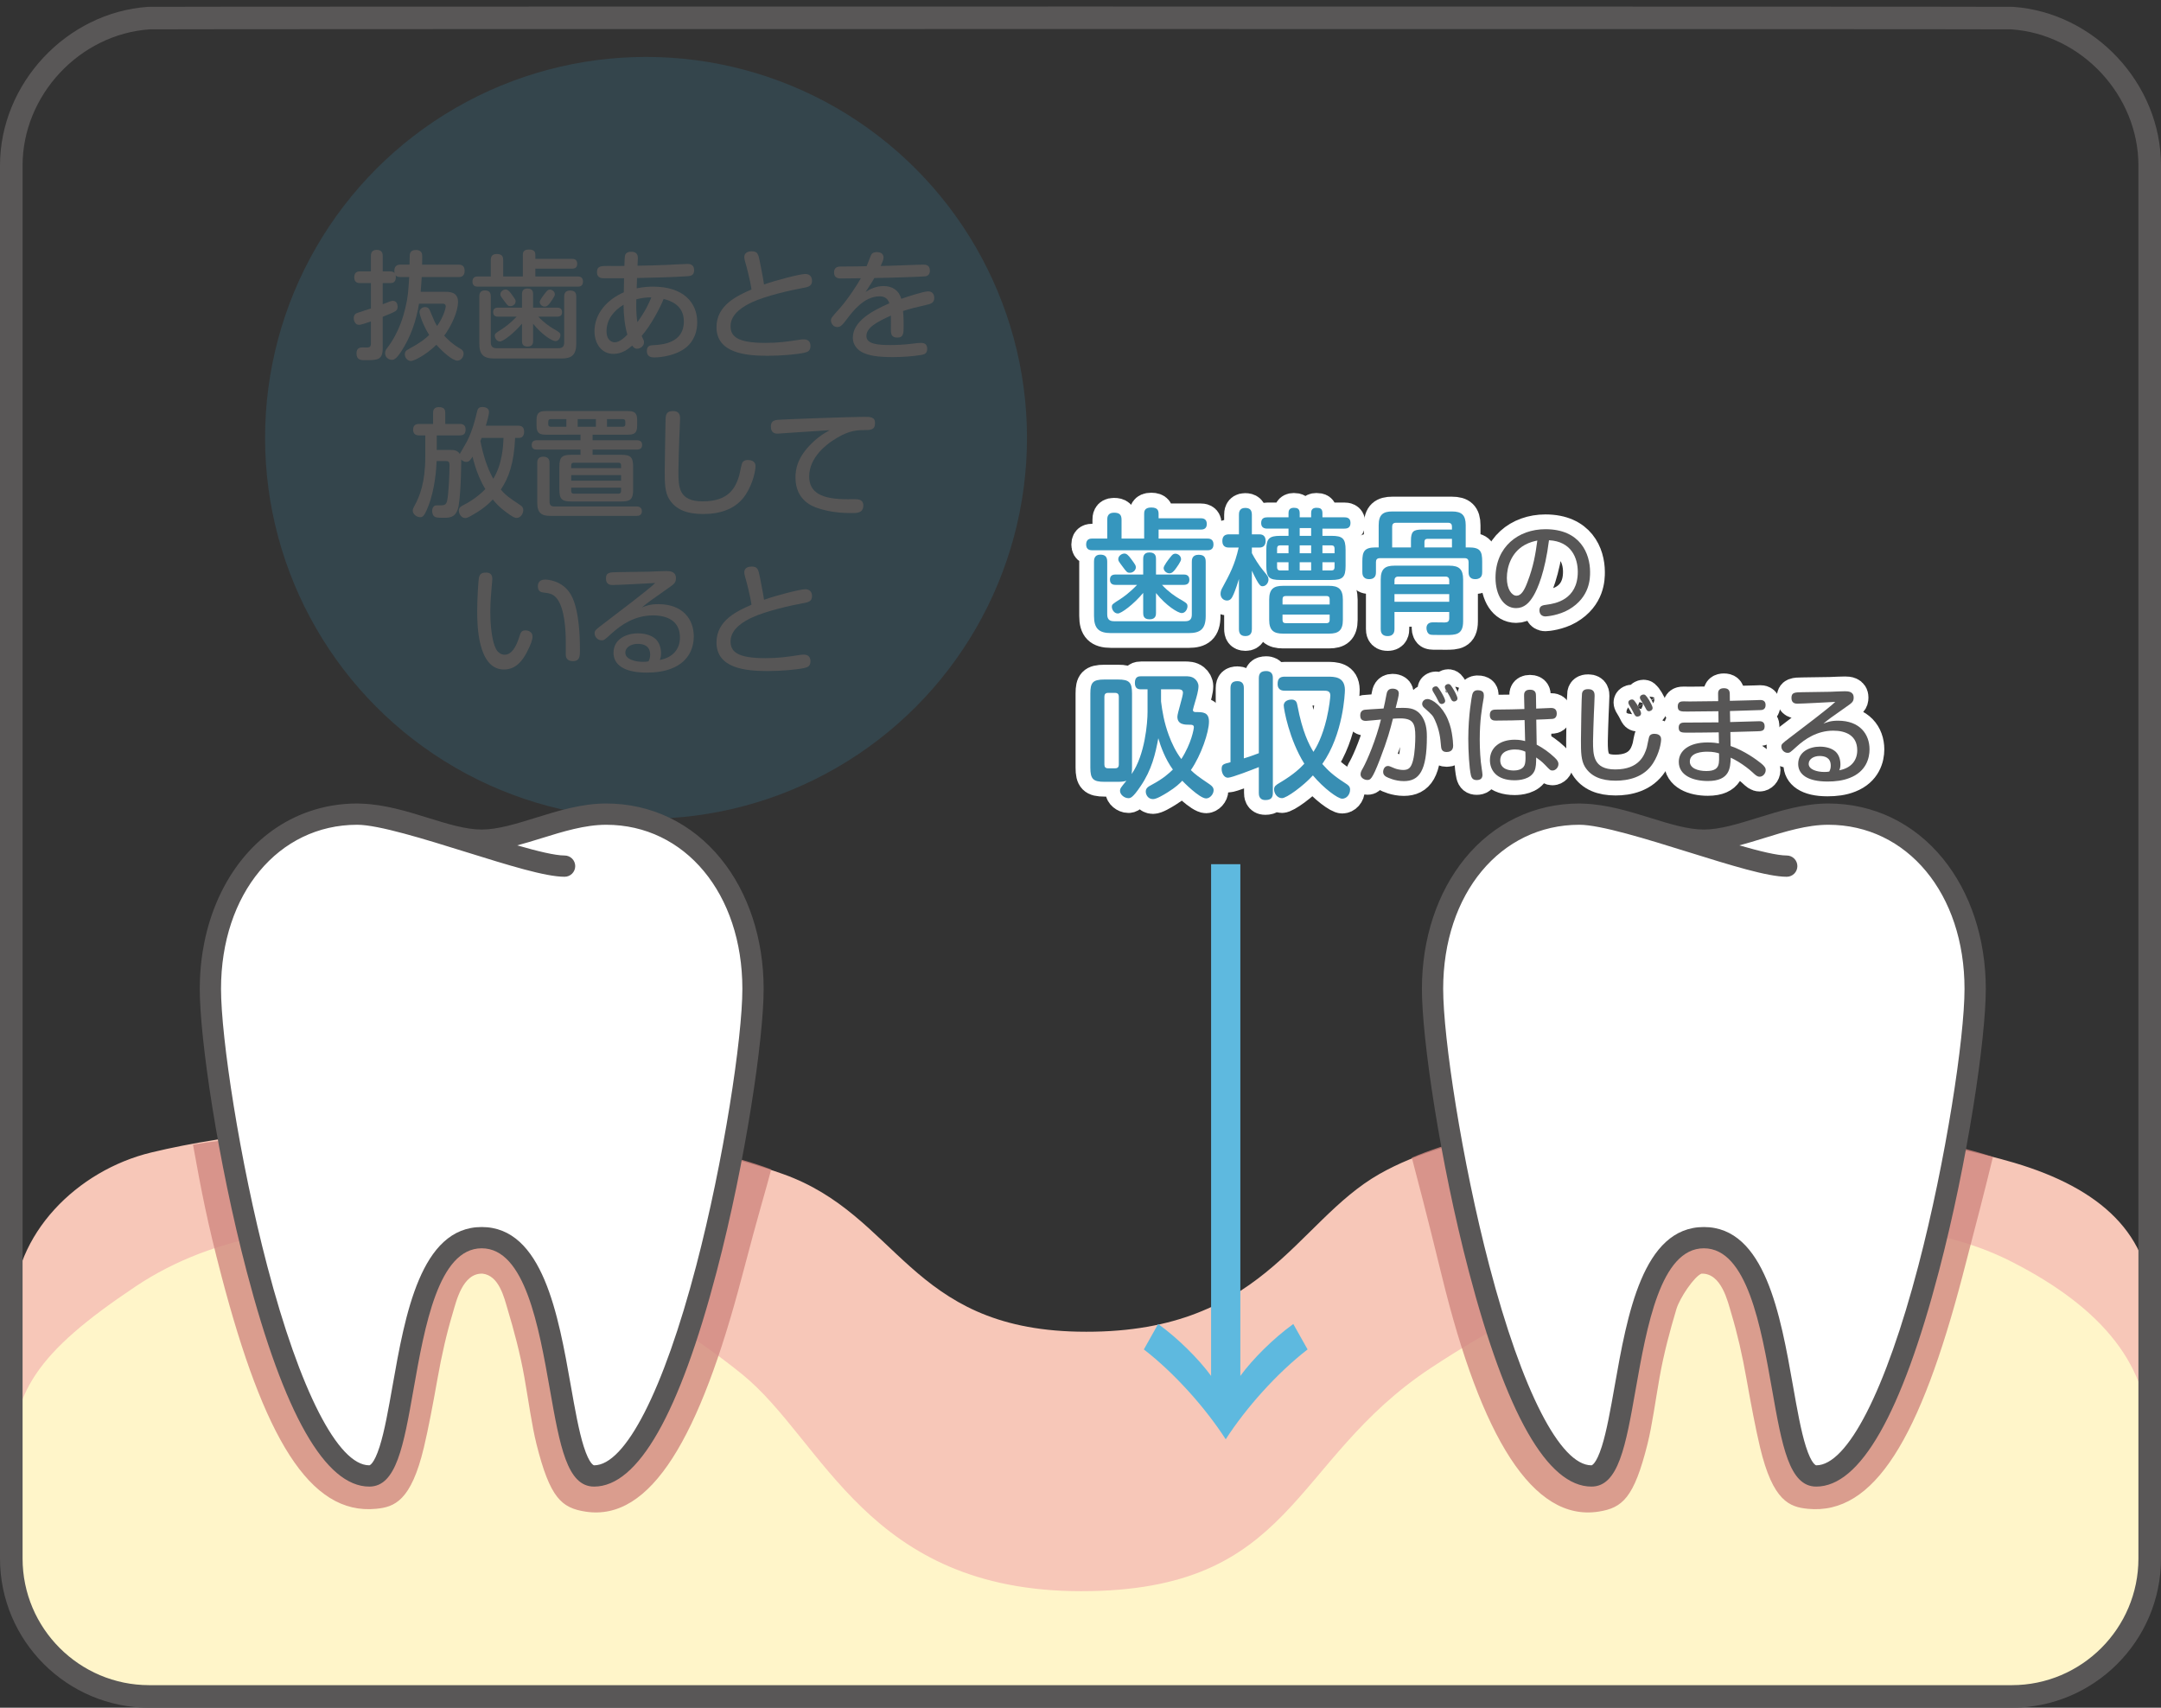 <?xml version="1.0" encoding="utf-8"?>
<!-- Generator: Adobe Illustrator 16.0.3, SVG Export Plug-In . SVG Version: 6.00 Build 0)  -->
<!DOCTYPE svg PUBLIC "-//W3C//DTD SVG 1.1//EN" "http://www.w3.org/Graphics/SVG/1.1/DTD/svg11.dtd">
<svg version="1.1" xmlns="http://www.w3.org/2000/svg" xmlns:xlink="http://www.w3.org/1999/xlink" x="0px" y="0px"
	 width="658.008px" height="520px" viewBox="0 0 658.008 520" enable-background="new 0 0 658.008 520" xml:space="preserve">
<rect x="0" y="0" width="658.008" height="520" fill="#333333" stroke="none"/>
<g id="レイヤー_2">
	<g>
		<g>
			<g>
				<path fill="#F7C7B8" d="M328.166,405.492c-51.355-1.064-54.506-35.453-89.748-47.997c-56.19-20-143.849-18.282-192.342-6.57
					c-22.699,5.481-42.053,24.913-42.053,48.013V477c0,23.102,18.9,42,42,42h567.133c23.1,0,42-18.898,42-42v-78.063
					c0-23.102-15.615-37.104-41.9-44.885c-44.088-13.052-147.796-22.449-193.248,3.443
					C394.196,372.199,384.271,406.654,328.166,405.492z"/>
			</g>
			<g>
				<path fill="#FFF5C9" d="M329.202,484.517c-65.205,0-78.35-45.908-103.264-66.08C168.567,371.986,89.12,359.75,41.335,391.699
					c-30.451,20.357-37.908,32.348-37.908,55.447v28.059c0,23.1,18.898,42,42,42H612.56c23.1,0,42-18.9,42-42v-36.061
					c0-23.1-14.098-40.668-41.902-54.885c-39.646-20.273-106.596-14.065-176.875,32.22
					C392.659,444.879,394.519,484.517,329.202,484.517z"/>
			</g>
			<path opacity="0.8" fill="#D08780" d="M486.76,460.289c7.229-1.133,10.771-4.113,14.884-20.564
				c1.422-5.684,2.396-13.041,3.683-20.313c1.292-7.316,3.234-14.499,5.131-20.814c1.027-3.423,5.477-9.969,7.638-10.771
				c6.07-0.195,8.002,8.535,9.028,11.958c1.896,6.315,3.391,12.845,4.683,20.161c1.285,7.271,2.754,15.059,4.111,20.76
				c3.916,16.451,9.02,18.174,14.522,18.725c20.337,2.035,34.271-21.855,47.119-70.865c4.389-16.745,6.801-26.118,9.288-36.314
				c-45.26-14.299-133.835-18.27-176.957,0.272c1.863,7.205,4.125,15.466,9.146,36.042
				C451.048,437.785,466.783,463.422,486.76,460.289z"/>
			<path opacity="0.8" fill="#D08780" d="M178.24,460.287c-7.229-1.133-10.771-4.111-14.885-20.563
				c-1.421-5.686-2.396-13.041-3.682-20.313c-1.292-7.316-3.234-14.5-5.131-20.814c-1.027-3.424-2.562-10.23-7.638-10.771
				c-6.071-0.195-8.002,8.534-9.028,11.957c-1.896,6.315-3.391,12.846-4.683,20.162c-1.285,7.27-2.754,15.057-4.111,20.758
				c-3.916,16.451-9.02,18.176-14.522,18.725c-20.337,2.035-34.271-21.855-47.119-70.863c-4.389-16.746-6.065-25.609-8.677-40.033
				c44.814-7.262,135.273-7.969,176.057,7.573c-1.527,5.962-3.508,12.044-8.858,32.46
				C213.115,437.572,198.217,463.422,178.24,460.287z"/>
		</g>
		<g display="none">
			<path display="inline" fill="#595757" d="M612.57,519.01H45.438C20.384,519.01,0,498.627,0,473.572V49.393
				C0,24.466,20.232,2.792,45.102,1.08c1.731-0.119,566.072-0.119,567.804,0c24.869,1.712,45.103,23.386,45.103,48.313v424.179
				C658.008,498.627,637.624,519.01,612.57,519.01z M45.574,7.937C24.235,9.407,6.875,28.004,6.875,49.393v424.179
				c0,21.264,17.299,38.563,38.563,38.563H612.57c21.264,0,38.563-17.299,38.563-38.563V49.393c0-21.39-17.36-39.986-38.7-41.456
				C610.704,7.818,47.303,7.818,45.574,7.937z"/>
		</g>
		<circle opacity="0.2" fill="#3990B0" enable-background="new    " cx="196.712" cy="133.333" r="116"/>
		<g>
			<g>
				<path fill="#FFFFFF" d="M185.659,248.029c-13.362,0-26.704,7.934-37.898,7.934c-11.195,0-24.537-7.934-37.9-7.934
					c-26.726,0-44.711,23.82-44.711,53.207c0,29.385,21.666,148.32,48.393,148.32c13.362,0,7.164-72.561,34.219-72.561
					c27.054,0,20.855,72.561,34.218,72.561c26.727,0,48.393-118.936,48.393-148.32C230.371,271.849,212.386,248.029,185.659,248.029
					z"/>
			</g>
			<path fill="#595757" d="M219.463,261.445c-8.807-10.82-21.197-16.779-34.89-16.779c-7.468,0-14.637,2.225-21.57,4.376
				c-5.898,1.83-11.47,3.559-16.328,3.559c-4.859,0-10.431-1.729-16.329-3.559c-6.459-2.005-13.126-4.048-20.044-4.321
				c-0.534-0.035-1.046-0.055-1.526-0.055c-5.135,0-10.086,0.838-14.734,2.456c-7.747,2.696-14.652,7.561-20.156,14.323
				c-5.79,7.113-9.791,15.994-11.727,25.801c-0.177,0.891-0.335,1.791-0.477,2.696c-0.425,2.719-0.694,5.5-0.803,8.327
				c-0.035,0.943-0.054,1.891-0.054,2.842c0,15.162,5.46,52.354,14.28,86.001c11.403,43.501,23.97,65.558,37.351,65.558
				c8.231,0,10.421-12.396,13.451-29.553c3.384-19.161,7.595-43.008,20.768-43.008c13.172,0,17.384,23.847,20.767,43.008
				c3.03,17.156,5.22,29.553,13.451,29.553c13.381,0,25.948-22.057,37.351-65.558c8.82-33.646,14.279-70.839,14.279-86.001
				C232.522,285.879,227.885,271.791,219.463,261.445z M211.979,385.47c-9.967,38.023-21.588,60.723-31.087,60.723
				c-0.013,0-1.382-0.154-3.151-5.736c-1.491-4.699-2.672-11.387-3.923-18.467c-3.805-21.544-8.54-48.357-27.144-48.357
				c-18.604,0-23.34,26.813-27.145,48.357c-1.251,7.08-2.432,13.768-3.923,18.467c-1.77,5.582-3.139,5.736-3.151,5.736
				c-9.498,0-21.12-22.699-31.087-60.723c-8.415-32.102-14.068-69.536-14.068-84.359c0-28.954,17.442-49.969,41.475-49.969
				c6.484,0,20.627,4.406,33.105,8.294c12.98,4.045,24.192,7.538,30.034,7.538c1.789,0,3.238-1.449,3.238-3.238
				c0-1.787-1.449-3.237-3.238-3.237c-2.874,0-8.194-1.294-14.422-3.085c2.428-0.641,4.9-1.402,7.429-2.188
				c6.473-2.008,13.165-4.084,19.651-4.084c24.031,0,41.474,21.015,41.474,49.969C226.047,315.934,220.395,353.369,211.979,385.47z"
				/>
		</g>
		<g>
			<g>
				<path fill="#FFFFFF" d="M556.709,247.903c-13.364,0-26.706,7.935-37.9,7.935s-24.536-7.935-37.899-7.935
					c-26.727,0-44.711,23.821-44.711,53.207s21.665,148.321,48.392,148.321c13.363,0,7.165-72.561,34.219-72.561
					c27.055,0,20.855,72.561,34.219,72.561c26.727,0,48.393-118.936,48.393-148.321S583.435,247.903,556.709,247.903z"/>
			</g>
			<path fill="#595757" d="M591.597,261.443c-8.806-10.818-21.196-16.778-34.889-16.778c-7.468,0-14.637,2.225-21.57,4.376
				c-5.899,1.83-11.47,3.559-16.329,3.559s-10.43-1.729-16.328-3.559c-6.459-2.004-13.126-4.047-20.045-4.321
				c-0.533-0.035-1.045-0.055-1.526-0.055c-13.692,0-26.082,5.96-34.889,16.778c-8.422,10.347-13.061,24.435-13.061,39.668
				c0,15.162,5.46,52.354,14.28,86c11.402,43.5,23.97,65.557,37.35,65.557c8.231,0,10.421-12.396,13.451-29.553
				c3.384-19.16,7.596-43.006,20.768-43.006c13.173,0,17.384,23.846,20.768,43.006c3.03,17.156,5.22,29.553,13.451,29.553
				c13.38,0,25.947-22.057,37.351-65.557c8.82-33.646,14.28-70.838,14.28-86C604.658,285.878,600.02,271.791,591.597,261.443z
				 M584.114,385.469c-9.968,38.023-21.589,60.725-31.087,60.725c-0.013,0-1.382-0.156-3.152-5.736
				c-1.49-4.699-2.671-11.389-3.922-18.467c-3.805-21.545-8.541-48.357-27.145-48.357s-23.34,26.813-27.145,48.357
				c-1.251,7.078-2.431,13.768-3.922,18.467c-1.771,5.58-3.139,5.736-3.152,5.736c-9.498,0-21.119-22.701-31.086-60.725
				c-8.415-32.101-14.067-69.535-14.067-84.357c0-28.955,17.441-49.971,41.473-49.971c6.485,0,20.628,4.407,33.105,8.295
				c12.981,4.045,24.192,7.539,30.035,7.539c1.788,0,3.238-1.45,3.238-3.238c0-1.789-1.45-3.238-3.238-3.238
				c-2.875,0-8.194-1.294-14.423-3.085c2.429-0.642,4.9-1.402,7.43-2.187c6.473-2.009,13.165-4.086,19.651-4.086
				c24.032,0,41.474,21.016,41.474,49.971C598.182,315.933,592.529,353.368,584.114,385.469z"/>
		</g>
	</g>
</g>
<g id="レイヤー_4">
	<g display="none">
		<g display="inline">
			<g>
				<path fill="#F8C8B9" d="M328.2,403.063c-51.354-1.064-57.988-46.503-89.297-51.498c-37.763-6.024-170.246-5.424-192.944,0.058
					c-22.698,5.482-41.9,21.785-41.9,44.885v78.063c0,23.102,18.899,42,42,42h567.133c23.1,0,42-18.898,42-42v-78.063
					c0-23.102-14.955-39.844-41.901-44.886s-159.365-8.817-195.69,1.128C396.38,358.563,384.307,404.226,328.2,403.063z"/>
			</g>
			<g>
				<path fill="#FFF6CA" d="M329.795,484.322c-65.204,0-75.702-49.708-103.263-66.08c-66.78-39.67-139.253-43.373-180.611-36.178
					c-33.221,5.778-41.9,21.785-41.9,44.885v48.062c0,23.101,18.898,42,42,42h567.133c23.1,0,42-18.899,42-42v-48.062
					c0-23.101-13.79-40.282-41.902-44.885c-43.944-7.195-101.333,0.922-176.875,34.22
					C389.128,437.111,395.112,484.322,329.795,484.322z"/>
			</g>
			<path opacity="0.8" fill="#D08880" enable-background="new    " d="M486.76,471.289c7.229-1.133,10.771-4.112,14.884-20.563
				c1.423-5.686,2.396-13.041,3.684-20.313c1.292-7.315,3.234-14.5,5.131-20.813c1.027-3.423,5.477-9.971,7.638-10.771
				c6.07-0.196,8.002,8.534,9.028,11.958c1.896,6.315,3.391,12.846,4.683,20.161c1.285,7.271,2.755,15.06,4.111,20.761
				c3.916,16.45,9.021,18.175,14.522,18.725c20.337,2.035,34.271-21.855,47.118-70.864c4.39-16.746,8.015-33.468,10.407-48.803
				c-52.844-8.704-146.952-5.969-178.535-0.497c2.984,17.283,4.584,28.722,9.605,49.299
				C451.048,448.786,466.783,474.424,486.76,471.289z"/>
			<path opacity="0.8" fill="#D08880" enable-background="new    " d="M178.24,471.288c-7.229-1.133-10.771-4.111-14.885-20.563
				c-1.421-5.687-2.396-13.042-3.682-20.313c-1.292-7.315-3.234-14.5-5.131-20.813c-1.027-3.424-2.562-10.23-7.638-10.771
				c-6.071-0.195-8.002,8.535-9.028,11.958c-1.896,6.315-3.391,12.846-4.683,20.162c-1.285,7.271-2.754,15.059-4.111,20.759
				c-3.916,16.451-9.02,18.176-14.522,18.726c-20.337,2.035-34.271-21.855-47.119-70.864c-4.389-16.746-7.374-34.964-10.607-49.512
				c17.372-2.481,154.626-2.646,179.106,1.208c-2.294,17.204-4.627,27.889-9.978,48.305
				C213.115,448.573,198.217,474.423,178.24,471.288z"/>
		</g>
		<g display="inline">
			<g>
				<path fill="#FFFFFF" d="M185.659,260.029c-13.362,0-26.704,7.935-37.898,7.935c-11.195,0-24.537-7.935-37.9-7.935
					c-26.726,0-44.711,23.821-44.711,53.207s21.666,148.32,48.393,148.32c13.362,0,7.164-72.561,34.219-72.561
					c27.054,0,20.855,72.561,34.218,72.561c26.727,0,48.393-118.936,48.393-148.32S212.386,260.029,185.659,260.029z"/>
			</g>
			<path fill="#595757" d="M219.463,273.445c-8.807-10.819-21.197-16.779-34.89-16.779c-7.468,0-14.637,2.226-21.57,4.376
				c-5.898,1.83-11.47,3.56-16.328,3.56c-4.859,0-10.431-1.729-16.329-3.56c-6.459-2.004-13.126-4.047-20.044-4.32
				c-0.534-0.035-1.046-0.056-1.526-0.056c-5.135,0-10.086,0.838-14.734,2.456c-7.747,2.697-14.652,7.562-20.156,14.323
				c-5.79,7.114-9.791,15.995-11.727,25.801c-0.177,0.893-0.335,1.791-0.477,2.697c-0.425,2.719-0.694,5.5-0.803,8.327
				c-0.035,0.942-0.054,1.89-0.054,2.842c0,15.162,5.46,52.354,14.28,86c11.403,43.5,23.97,65.558,37.351,65.558
				c8.231,0,10.421-12.396,13.451-29.554c3.384-19.161,7.595-43.007,20.768-43.007c13.172,0,17.384,23.846,20.767,43.007
				c3.03,17.156,5.22,29.554,13.451,29.554c13.381,0,25.948-22.058,37.351-65.558c8.82-33.646,14.279-70.838,14.279-86
				C232.522,297.879,227.885,283.792,219.463,273.445z M211.979,397.471c-9.967,38.022-21.588,60.724-31.087,60.724
				c-0.013,0-1.382-0.155-3.151-5.735c-1.491-4.699-2.672-11.389-3.923-18.468c-3.805-21.544-8.54-48.356-27.144-48.356
				s-23.34,26.813-27.145,48.356c-1.251,7.079-2.432,13.769-3.923,18.468c-1.77,5.58-3.139,5.735-3.151,5.735
				c-9.498,0-21.12-22.7-31.087-60.724C72.953,365.37,67.3,327.935,67.3,313.113c0-28.955,17.442-49.97,41.475-49.97
				c6.484,0,20.627,4.407,33.105,8.294c12.98,4.045,24.192,7.539,30.034,7.539c1.789,0,3.238-1.45,3.238-3.238
				s-1.449-3.238-3.238-3.238c-2.874,0-8.194-1.294-14.422-3.085c2.428-0.641,4.9-1.401,7.429-2.187
				c6.473-2.008,13.165-4.085,19.651-4.085c24.031,0,41.474,21.015,41.474,49.97C226.047,327.935,220.395,365.37,211.979,397.471z"
				/>
		</g>
		<g display="inline">
			<g>
				<path fill="#FFFFFF" d="M556.709,259.904c-13.364,0-26.706,7.935-37.9,7.935c-11.193,0-24.536-7.935-37.898-7.935
					c-26.728,0-44.711,23.821-44.711,53.207s21.665,148.321,48.392,148.321c13.363,0,7.165-72.562,34.219-72.562
					c27.056,0,20.855,72.562,34.22,72.562c26.727,0,48.393-118.936,48.393-148.321S583.435,259.904,556.709,259.904z"/>
			</g>
			<path fill="#595757" d="M591.597,273.444c-8.806-10.819-21.195-16.779-34.889-16.779c-7.468,0-14.637,2.226-21.57,4.376
				c-5.898,1.83-11.47,3.56-16.329,3.56c-4.858,0-10.43-1.729-16.327-3.56c-6.459-2.004-13.126-4.047-20.046-4.32
				c-0.532-0.035-1.045-0.056-1.525-0.056c-13.692,0-26.082,5.959-34.89,16.779c-8.422,10.346-13.061,24.434-13.061,39.667
				c0,15.162,5.46,52.354,14.28,86c11.401,43.5,23.97,65.558,37.35,65.558c8.231,0,10.421-12.396,13.451-29.554
				c3.384-19.161,7.596-43.007,20.768-43.007c13.173,0,17.385,23.846,20.769,43.007c3.03,17.156,5.22,29.554,13.451,29.554
				c13.38,0,25.946-22.058,37.351-65.558c8.82-33.646,14.28-70.838,14.28-86C604.658,297.878,600.021,283.792,591.597,273.444z
				 M584.114,397.47c-9.969,38.022-21.589,60.724-31.087,60.724c-0.014,0-1.382-0.155-3.152-5.735
				c-1.49-4.699-2.671-11.389-3.922-18.468c-3.805-21.544-8.541-48.357-27.146-48.357c-18.604,0-23.34,26.813-27.145,48.357
				c-1.251,7.079-2.431,13.769-3.922,18.468c-1.771,5.58-3.139,5.735-3.152,5.735c-9.498,0-21.119-22.7-31.086-60.724
				c-8.415-32.102-14.066-69.536-14.066-84.358c0-28.955,17.44-49.97,41.473-49.97c6.484,0,20.628,4.406,33.104,8.294
				c12.981,4.045,24.192,7.539,30.035,7.539c1.788,0,3.238-1.45,3.238-3.238s-1.45-3.238-3.238-3.238
				c-2.875,0-8.194-1.294-14.423-3.085c2.429-0.641,4.9-1.401,7.43-2.187c6.474-2.008,13.165-4.085,19.651-4.085
				c24.032,0,41.474,21.015,41.474,49.97C598.182,327.934,592.529,365.369,584.114,397.47z"/>
		</g>
	</g>
	<g>
		<path fill="#595757" d="M612.57,520.01H45.438C20.384,520.01,0,499.627,0,474.572V50.393C0,25.465,20.232,3.792,45.102,2.08
			c1.731-0.119,566.072-0.119,567.804,0c24.869,1.712,45.103,23.386,45.103,48.313v424.179
			C658.008,499.627,637.624,520.01,612.57,520.01z M45.574,8.937C24.235,10.407,6.875,29.003,6.875,50.393v424.179
			c0,21.265,17.299,38.563,38.563,38.563H612.57c21.264,0,38.563-17.299,38.563-38.563V50.393c0-21.391-17.359-39.986-38.7-41.456
			C610.704,8.818,47.303,8.818,45.574,8.937z"/>
	</g>
	<g>
		<path fill="#575656" d="M139.61,80.585c0.469,0,1.872,0,1.872,1.872c0,1.908-1.367,1.908-1.872,1.908h-11.194
			c-0.036,0.216-0.18,2.987-0.324,4.5h7.596c1.08,0,3.779,0,3.779,3.023c0,3.167-2.195,7.595-4.212,10.331
			c1.044,1.115,2.484,2.556,4.788,3.888c0.54,0.324,1.115,0.647,1.115,1.62c0,0.936-0.756,2.088-1.871,2.088
			c-1.548,0-4.536-2.736-6.407-4.823c-3.42,3.313-6.947,4.931-7.739,4.931c-0.972,0-1.872-0.899-1.872-2.016
			c0-0.972,0.576-1.26,1.008-1.512c4.067-2.232,5.111-3.168,6.407-4.393c-2.052-3.275-2.951-6.371-2.951-6.946
			c0-0.937,0.863-1.549,1.691-1.549c1.008,0,1.332,0.648,1.548,1.225c1.224,2.952,1.44,3.456,2.124,4.535
			c2.052-2.916,2.628-5.543,2.628-5.939c0-0.864-0.685-0.864-1.044-0.864h-7.092c-0.827,5.185-2.556,10.188-5.435,14.578
			c-1.584,2.412-2.268,2.521-2.844,2.521c-0.937,0-2.052-0.72-2.052-2.017c0-0.611,0.18-0.972,0.72-1.691
			c3.708-4.859,5.003-10.259,5.399-11.878c0.864-3.492,0.936-5.111,1.224-9.611h-2.628c-1.044,0-1.296-0.288-1.512-0.576
			c0.036,0.181,0.072,0.36,0.072,0.648c0,1.764-1.26,1.764-1.8,1.764h-2.195v6.443c2.375-0.937,2.627-1.044,3.096-1.044
			c1.151,0,1.439,1.115,1.439,1.8c0,0.828-0.36,1.116-0.648,1.332c-0.575,0.396-2.159,1.044-3.887,1.728v9.468
			c0,3.743-1.512,3.743-5.58,3.743c-0.863,0-2.411,0-2.411-2.016c0-1.692,1.008-1.872,1.872-1.872c0.252,0,1.476,0.072,1.728,0
			c0.611-0.107,0.792-0.504,0.792-1.116v-6.803c-1.225,0.432-2.916,1.044-3.672,1.044c-1.116,0-1.548-1.26-1.548-2.016
			c0-1.188,0.72-1.477,1.116-1.62c0.107-0.072,3.455-1.116,4.104-1.332V86.2h-3.276c-0.468,0-1.799,0-1.799-1.764
			c0-1.765,1.26-1.8,1.799-1.8h3.276v-4.68c0-0.468,0-1.872,1.764-1.872c1.8,0,1.836,1.332,1.836,1.872v4.68h2.195
			c0.972,0,1.224,0.287,1.439,0.54c-0.035-0.181-0.107-0.36-0.107-0.685c0-1.908,1.403-1.908,1.907-1.908h2.736
			c0-0.359,0.036-2.124,0.036-2.482c0.035-0.864,0.107-1.98,1.907-1.98c1.08,0,1.764,0.504,1.872,1.368
			c0.071,0.432,0.036,1.62,0,3.096H139.61z"/>
		<path fill="#575656" d="M174.099,78.821c0.469,0,1.656,0,1.656,1.512c0,1.477-1.188,1.477-1.656,1.477h-11.086v2.375h12.85
			c0.433,0,1.656,0,1.656,1.548s-1.188,1.548-1.656,1.548h-30.344c-0.432,0-1.655,0-1.655-1.512c0-1.548,1.115-1.584,1.655-1.584
			h3.924v-4.968c0-0.504,0-1.871,1.764-1.871c1.439,0,2.016,0.504,2.016,1.871v4.968h5.976v-6.479c0-0.611,0-1.728,1.871-1.728
			c1.764,0,1.944,0.863,1.944,1.728v1.116H174.099z M149.442,104.27c0,1.008,0.396,1.764,1.764,1.764h18.861
			c1.152,0,1.728-0.504,1.728-1.764V90.34c0-0.468,0-1.871,1.764-1.871c1.404,0,1.908,0.575,1.908,1.871v14.29
			c0,3.528-1.476,4.536-4.499,4.536H150.45c-3.275,0-4.5-1.26-4.5-4.536V90.304c0-0.469,0-1.872,1.656-1.872
			c1.332,0,1.836,0.611,1.836,1.872V104.27z M162.328,103.802c0,0.504,0,1.728-1.691,1.728c-1.656,0-1.691-1.116-1.691-1.728v-5.256
			c-2.556,3.061-5.796,5.436-6.695,5.436c-1.08,0-1.584-1.152-1.584-1.729c0-0.684,0.107-0.72,2.231-2.088
			c0.685-0.432,2.483-1.691,4.428-3.744h-5.688c-0.396,0-1.476-0.035-1.476-1.367c0-1.044,0.611-1.368,1.476-1.368h7.308v-4.104
			c0-0.432,0-1.728,1.655-1.728c1.656,0,1.728,1.116,1.728,1.728v4.104h7.344c0.323,0,1.476,0,1.476,1.368
			c0,1.008-0.612,1.367-1.476,1.367h-5.76c1.764,1.908,3.563,3.061,4.392,3.564c2.16,1.26,2.34,1.368,2.34,2.124
			c0,0.576-0.468,1.764-1.512,1.764c-0.972,0-4.104-1.908-6.804-5.291L162.328,103.802L162.328,103.802z M155.813,89.656
			c1.08,1.476,1.188,1.656,1.188,2.124c0,0.756-0.72,1.439-1.548,1.439c-0.756,0-0.828-0.108-1.979-1.656
			c-1.044-1.404-1.116-1.512-1.116-1.943c0-0.828,0.864-1.476,1.62-1.476C154.518,88.144,154.985,88.504,155.813,89.656z
			 M168.951,89.656c0,0.576-1.188,2.196-1.619,2.772c-0.432,0.504-0.792,0.936-1.476,0.936c-0.721,0-1.513-0.612-1.513-1.404
			c0-0.575,1.261-2.23,1.765-2.843c0.432-0.54,0.72-0.936,1.367-0.936C167.979,88.18,168.951,88.648,168.951,89.656z"/>
		<path fill="#575656" d="M190.338,77.706c0.071-0.288,0.468-1.044,1.764-1.044c1.331,0,2.123,0.468,2.123,1.908
			c0,0.36-0.107,2.016-0.107,2.34c2.124-0.036,6.335-0.107,8.999-0.252c0.899-0.036,5.327-0.288,6.19-0.288
			c0.504,0,2.052,0,2.052,1.908c0,1.692-1.188,1.764-2.087,1.836c-4.932,0.324-10.188,0.432-15.299,0.54
			c-0.035,0.432-0.107,2.556-0.107,3.132c1.943-0.396,3.671-0.504,5.003-0.504c9.179,0,13.427,4.823,13.427,10.834
			c0,4.428-2.231,6.839-3.636,7.883c-3.815,2.843-9.251,2.843-9.395,2.843c-0.648,0-2.304,0-2.304-1.979
			c0-1.656,1.079-1.728,2.123-1.764c2.521-0.145,9.144-0.612,9.144-7.199c0-4.967-3.96-6.299-6.155-6.875
			c-1.116,2.808-3.888,8.027-6.695,11.267c0.611,1.225,0.72,1.439,0.72,1.943c0,1.044-1.008,1.944-2.124,1.944
			c-0.792,0-1.151-0.505-1.476-0.937c-1.116,0.937-2.987,2.521-5.688,2.521c-3.707,0-5.795-3.204-5.795-6.911
			c0-5.363,3.852-9.647,8.927-11.843c0.036-2.735,0.036-3.023,0.072-4.283h-6.083c-0.648,0-2.16,0-2.16-1.872
			s1.296-1.872,3.239-1.872c0.828,0,4.392,0.036,5.111,0C190.157,79.901,190.193,78.137,190.338,77.706z M189.869,92.788
			c-3.023,1.835-5.183,4.535-5.183,8.027c0,2.988,1.8,3.419,2.52,3.419c1.439,0,3.06-1.547,3.815-2.339
			C190.229,99.159,189.869,95.811,189.869,92.788z M198.328,90.556c-1.115,0-2.411,0.035-4.571,0.575
			c-0.036,1.692-0.107,4.319,0.324,6.983C196.637,94.587,197.753,91.959,198.328,90.556z"/>
		<path fill="#575656" d="M245.163,83.429c2.052,0,2.088,1.691,2.088,2.088c0,1.69-1.224,1.907-3.096,2.23
			c-3.204,0.576-10.906,2.305-15.082,4.248c-2.34,1.08-6.623,3.384-6.623,7.308c0,3.022,1.871,5.11,10.547,5.11
			c4.031,0,6.515-0.359,10.979-1.044c0.252-0.036,0.54-0.036,0.792-0.036c1.691,0,2.016,1.188,2.016,2.017
			c0,1.548-0.937,1.872-2.016,2.087c-2.088,0.468-6.911,0.899-11.051,0.899c-6.659,0-15.551-0.828-15.551-8.711
			c0-6.767,6.407-9.61,10.655-11.481c-0.324-2.521-1.62-7.415-1.692-7.596c-0.18-0.611-0.504-1.69-0.504-2.268
			c0-1.512,1.477-1.764,2.232-1.764c1.871,0,2.052,0.863,2.556,3.384c0.288,1.476,1.08,5.471,1.224,6.73
			C236.236,85.336,243.615,83.429,245.163,83.429z"/>
		<path fill="#575656" d="M265.073,78.029c0.252-0.612,0.54-1.26,1.943-1.26c1.404,0,2.016,0.756,2.016,1.62
			c0,0.684-0.323,1.367-0.863,2.592c1.08,0,3.707-0.072,7.271-0.216c3.42-0.145,5.508-0.181,5.76-0.181c0.504,0,1.943,0,1.943,1.801
			c0,1.584-1.151,1.728-1.476,1.764c-0.612,0.107-10.942,0.468-15.442,0.504c-0.468,0.9-1.224,2.052-2.663,4.248
			c2.34-1.583,4.463-1.8,5.471-1.8c2.736,0,4.716,1.368,5.399,3.888c1.152-0.396,6.659-2.268,8.171-2.268
			c1.692,0,1.872,1.438,1.872,2.016c0,1.44-1.044,1.8-2.195,2.052c-4.284,1.008-4.752,1.116-7.308,1.908
			c0.181,1.944,0.181,3.779,0.181,4.427c0,2.34,0,3.672-1.944,3.672c-1.943,0-1.943-1.367-1.943-2.556c0-0.648,0.036-3.528,0-4.14
			c-4.788,2.16-7.451,3.814-7.451,6.227c0,2.448,3.455,2.736,7.307,2.736c1.512,0,4.176-0.072,6.84-0.433
			c0.432-0.071,1.583-0.216,2.591-0.216c1.765,0,1.765,1.404,1.765,1.8c0,1.261-0.648,1.656-1.656,1.837
			c-2.556,0.468-6.119,0.684-8.783,0.684c-5.219,0-7.271-0.576-8.818-1.224c-2.052-0.828-3.384-2.629-3.384-4.645
			c0-5.075,5.939-8.243,11.123-10.511c-0.576-1.835-1.944-2.124-2.952-2.124c-4.716,0-8.171,4.535-9.935,6.875
			c-1.26,1.656-1.872,2.483-2.987,2.483c-1.152,0-1.908-1.079-1.908-2.016c0-0.72,0.288-1.043,2.664-3.671
			c2.591-2.916,5.543-7.523,6.442-9.179c-1.655,0.036-4.535,0.071-6.083,0.071c-0.54,0-2.088,0-2.088-1.835
			c0-1.764,1.44-1.8,2.016-1.8c5.22-0.036,5.796-0.036,7.92-0.107C264.245,80.225,264.713,78.893,265.073,78.029z"/>
		<path fill="#575656" d="M157.862,129.629c1.225,0,1.729,0.685,1.729,1.836c0,1.225-0.612,1.872-1.476,1.872h-1.261
			c-0.359,7.812-1.943,12.13-4.355,15.73c1.513,1.8,2.592,2.52,5.832,4.68c0.72,0.468,1.008,0.864,1.008,1.583
			c0,1.044-0.792,2.376-2.016,2.376c-0.504,0-1.008-0.107-3.42-1.908c-1.908-1.403-3.132-2.808-3.852-3.708
			c-1.836,1.979-3.815,3.419-6.659,5.004c-0.972,0.539-1.368,0.647-1.728,0.647c-1.188,0-1.944-1.224-1.944-2.268
			c0-0.937,0.612-1.261,1.296-1.62c3.636-1.8,6.012-4.141,6.768-4.933c-1.44-2.339-2.483-4.967-3.132-7.055
			c-0.288-0.936-0.612-2.087-0.756-2.808c-0.612,0.972-1.044,1.584-1.908,1.584c-0.287,0-0.863,0-1.547-0.721
			c0,0.072,0,9.106-0.756,13.858c-0.576,3.672-2.521,3.888-4.392,3.888c-2.196,0-2.448-0.107-2.7-0.216
			c-0.828-0.288-1.008-1.332-1.008-1.836c0-0.9,0.432-1.548,0.972-1.692c0.216-0.035,0.756-0.035,1.044-0.035
			c1.584,0,2.232,0,2.556-1.439c0.468-2.16,0.72-8.387,0.72-10.835c0-1.224-0.611-1.224-1.188-1.224h-2.735
			c-0.108,2.592-0.54,8.675-2.556,13.785c-1.188,3.024-1.692,3.313-2.448,3.313c-1.115,0-2.268-0.936-2.268-1.979
			c0-0.504,0.181-0.863,0.54-1.512c1.584-2.88,3.275-7.127,3.275-14.938v-6.479h-1.943c-1.26,0-1.764-0.756-1.764-1.728
			c0-1.62,1.151-1.765,1.871-1.765h4.212v-3.419c0-1.008,0.504-1.691,1.728-1.691c1.152,0,1.98,0.323,1.98,1.691v3.419h4.355
			c0.539,0,1.835,0.036,1.835,1.656c0,1.188-0.396,1.836-1.835,1.836h-6.947v4.427h4.067c1.26,0,2.231,0.108,2.951,1.225
			c0.108-0.252,1.8-3.096,2.124-3.708c1.764-3.42,2.664-7.199,3.06-8.892c0.252-1.079,0.432-1.691,1.728-1.691
			c0.252,0,1.98,0.036,1.98,1.512c0,0.972-0.757,3.491-0.973,4.175h9.936V129.629z M146.668,133.336
			c-0.252,0.576-0.252,0.648-0.396,0.937c0.792,3.996,1.943,7.955,3.923,11.519c2.772-4.463,3.024-10.043,3.132-12.455H146.668z"/>
		<path fill="#575656" d="M180.437,134.056h13.462c0.756,0,1.62,0.216,1.62,1.403c0,1.009-0.576,1.44-1.62,1.44h-13.462v1.584h8.639
			c2.952,0,3.708,0.684,3.708,3.708v6.803c0,2.987-0.72,3.708-3.708,3.708H174.03c-2.987,0-3.708-0.72-3.708-3.708v-6.803
			c0-2.952,0.721-3.708,3.708-3.708h2.735V136.9h-13.282c-0.756,0-1.584-0.216-1.584-1.404c0-1.08,0.648-1.439,1.584-1.439h13.282
			v-1.691H166.29c-1.836,0-2.915-0.36-2.915-2.664v-1.872c0-2.304,1.079-2.664,2.915-2.664h24.801c1.944,0,2.916,0.433,2.916,2.664
			v1.872c0,2.269-1.008,2.664-2.916,2.664h-10.654V134.056L180.437,134.056z M167.586,157.094c-2.699,0-3.995-0.9-3.995-3.995
			v-12.131c0-0.505,0-1.908,1.836-1.908c1.871,0,1.907,1.403,1.907,1.908v11.843c0,0.899,0.396,1.403,1.368,1.403h25.125
			c0.323,0,1.619,0.036,1.619,1.44c0,1.152-0.792,1.439-1.619,1.439H167.586z M172.445,127.613h-4.715
			c-0.54,0-0.792,0.288-0.792,0.792v0.756c0,0.468,0.216,0.792,0.792,0.792h4.715V127.613z M173.921,142.552h15.19v-0.864
			c0-0.504-0.216-0.792-0.792-0.792h-13.606c-0.575,0-0.792,0.288-0.792,0.792V142.552L173.921,142.552z M189.111,144.675h-15.19
			v1.692h15.19V144.675z M173.921,148.491v1.043c0,0.504,0.252,0.792,0.792,0.792h13.606c0.504,0,0.792-0.252,0.792-0.792v-1.043
			H173.921z M181.444,127.613h-5.543v2.34h5.543V127.613z M184.828,127.613v2.34h4.787c0.54,0,0.792-0.288,0.792-0.792v-0.756
			c0-0.504-0.216-0.792-0.792-0.792H184.828z"/>
		<path fill="#575656" d="M207.078,127.433c0,1.008-0.217,5.328-0.253,6.228c-0.071,2.375-0.252,7.667-0.252,9.719
			c0,4.859,0,9.287,7.38,9.287c8.135,0,10.042-4.318,11.122-7.847c0.18-0.612,0.685-3.456,0.972-3.959
			c0.469-0.792,1.404-0.792,1.656-0.792c0.647,0,2.34,0.144,2.34,1.872c0,1.151-0.612,4.931-2.916,8.566
			c-2.88,4.5-7.774,6.012-13.03,6.012c-5.039,0-8.351-1.404-10.295-4.463c-1.367-2.16-1.403-5.04-1.403-8.531
			c0-2.483,0.216-13.282,0.252-15.514c0.036-1.837,0.288-2.845,2.304-2.845C207.078,125.166,207.078,126.785,207.078,127.433z"/>
		<path fill="#575656" d="M242.609,131.645c-0.575,0.036-5.615,0.396-5.795,0.396c-0.54,0-2.088,0-2.088-2.124
			c0-1.296,0.504-1.943,2.16-2.088c1.691-0.144,22.316-0.899,26.168-0.899c1.944,0,3.384,0,3.384,1.872
			c0,2.159-1.332,2.159-3.419,2.159c-2.916,0-5.328,0.469-9.432,3.167c-1.619,1.044-7.198,5.04-7.198,10.907
			c0,5.039,3.852,6.983,11.626,6.983c2.52,0,2.808-0.036,3.348,0.071c1.116,0.181,1.512,0.937,1.512,1.8c0,2.34-1.907,2.34-3.6,2.34
			c-2.592,0-6.299-0.181-10.187-1.477c-1.439-0.468-6.875-2.268-6.875-9.358c0-2.521,0.576-6.228,5.184-10.619
			c2.087-2.016,3.6-2.844,5.219-3.78C248.98,131.213,248.369,131.249,242.609,131.645z"/>
		<path fill="#575656" d="M149.91,176.225c0,0.432-0.18,2.268-0.216,2.627c-0.145,1.728-0.396,4.571-0.396,7.379
			c0,1.188,0,8.459,1.908,11.698c0.432,0.684,1.367,1.439,2.447,1.439c2.16,0,3.492-2.448,4.392-5.219
			c0.504-1.62,0.72-2.196,1.943-2.196c1.08,0,2.16,0.612,2.16,1.836c0,1.044-0.468,2.375-1.728,4.823
			c-1.08,2.088-3.096,5.255-6.947,5.255c-8.171,0-8.171-14.146-8.171-17.817c0-3.744,0.359-9.611,0.576-10.331
			c0.359-1.332,1.367-1.368,2.231-1.368C148.362,174.354,149.91,174.354,149.91,176.225z M172.264,199.154
			c0-0.792,0.035-4.319,0-5.003c-0.145-4.823-0.828-10.619-3.528-12.743c-0.72-0.54-1.512-0.792-2.915-0.936
			c-1.008-0.108-2.052-0.252-2.052-2.017c0-0.504,0.18-1.979,2.195-1.979c0.504,0,5.22,0.144,7.812,4.5
			c1.655,2.734,2.231,7.271,2.447,9.251c0.288,2.482,0.36,5.435,0.36,7.774c0,1.729,0,3.313-2.124,3.313
			C172.264,201.314,172.264,199.73,172.264,199.154z"/>
		<path fill="#575656" d="M200.452,183.964c7.523,0,10.799,4.68,10.799,9.827c0,2.952-1.116,7.56-6.731,9.755
			c-2.411,0.973-5.039,1.261-7.667,1.261c-7.055,0-10.043-2.557-10.043-6.012c0-4.211,3.924-5.938,7.451-5.938
			c0.972,0,3.527,0.144,5.256,1.62c1.26,1.115,1.764,2.808,1.764,4.464c0,0.972-0.145,1.404-0.396,2.016
			c4.14-0.756,6.155-3.456,6.155-6.839c0-5.183-4.067-6.73-8.207-6.73c-5.615,0-9.79,2.951-12.526,5.435
			c-2.268,2.052-2.375,2.16-3.131,2.16c-1.08,0-2.124-0.972-2.124-2.124c0-0.828,0.107-0.972,3.203-3.313
			c3.708-2.844,12.923-9.755,15.263-12.021c-2.196,0.107-11.123,0.612-12.959,0.612c-0.575,0-2.052-0.036-2.052-1.944
			s1.08-1.944,3.78-1.979c0.684,0,8.387-0.107,9.431-0.144c1.728-0.072,4.067-0.18,5.111-0.18c1.08,0,2.987,0.071,2.987,2.159
			c0,1.404-0.54,1.801-2.628,3.24c-5.183,3.636-5.759,4.032-7.738,5.688C196.637,184.504,197.896,183.964,200.452,183.964z
			 M197.969,199.37c0-2.844-2.16-3.312-3.815-3.312c-1.908,0-3.744,0.972-3.744,2.699c0,1.944,2.844,2.771,5.363,2.771
			c0.576,0,1.26-0.036,1.692-0.144C197.753,200.774,197.969,200.306,197.969,199.37z"/>
		<path fill="#575656" d="M245.163,179.429c2.052,0,2.088,1.691,2.088,2.088c0,1.69-1.224,1.907-3.096,2.23
			c-3.204,0.576-10.906,2.305-15.082,4.248c-2.34,1.08-6.623,3.384-6.623,7.308c0,3.022,1.871,5.11,10.547,5.11
			c4.031,0,6.515-0.359,10.979-1.044c0.252-0.036,0.54-0.036,0.792-0.036c1.691,0,2.016,1.188,2.016,2.017
			c0,1.548-0.937,1.872-2.016,2.087c-2.088,0.468-6.911,0.899-11.051,0.899c-6.659,0-15.551-0.827-15.551-8.711
			c0-6.767,6.407-9.61,10.655-11.481c-0.324-2.521-1.62-7.415-1.692-7.596c-0.18-0.611-0.504-1.69-0.504-2.268
			c0-1.512,1.477-1.764,2.232-1.764c1.871,0,2.052,0.863,2.556,3.384c0.288,1.476,1.08,5.471,1.224,6.73
			C236.236,181.336,243.615,179.429,245.163,179.429z"/>
	</g>
	<g>
		<path fill="#5EB9DF" d="M377.676,418.965c3.713-5.091,10.076-11.454,16.123-15.804l4.349,7.743
			c-9.334,7.212-18.773,17.818-24.927,27.364c-6.149-9.546-15.59-20.152-24.924-27.364l4.348-7.743
			c6.048,4.35,12.41,10.713,16.123,15.804V263.151h8.908V418.965L377.676,418.965z"/>
	</g>
	<g>
		<path fill="#3696BE" stroke="#FFFFFF" stroke-width="9" stroke-linejoin="round" stroke-miterlimit="10" d="M365.555,157.814
			c0.539,0,1.907,0,1.907,1.742c0,1.699-1.368,1.699-1.907,1.699H352.78v2.737h14.807c0.497,0,1.907,0,1.907,1.783
			c0,1.784-1.368,1.784-1.907,1.784h-34.962c-0.498,0-1.908,0-1.908-1.742c0-1.783,1.286-1.825,1.908-1.825h4.521v-5.723
			c0-0.581,0-2.157,2.032-2.157c1.658,0,2.322,0.581,2.322,2.157v5.723h6.885v-7.465c0-0.705,0-1.991,2.156-1.991
			c2.032,0,2.239,0.996,2.239,1.991v1.286H365.555z M337.146,187.136c0,1.16,0.456,2.031,2.032,2.031h21.731
			c1.327,0,1.991-0.581,1.991-2.031v-16.051c0-0.539,0-2.155,2.031-2.155c1.617,0,2.198,0.664,2.198,2.155v16.466
			c0,4.063-1.701,5.226-5.185,5.226h-23.641c-3.773,0-5.185-1.452-5.185-5.226v-16.508c0-0.539,0-2.155,1.908-2.155
			c1.533,0,2.114,0.705,2.114,2.155v16.093H337.146z M351.992,186.597c0,0.581,0,1.99-1.949,1.99c-1.907,0-1.949-1.285-1.949-1.99
			v-6.056c-2.943,3.525-6.677,6.264-7.714,6.264c-1.244,0-1.824-1.327-1.824-1.991c0-0.788,0.124-0.83,2.571-2.406
			c0.788-0.498,2.861-1.949,5.101-4.313h-6.553c-0.456,0-1.7-0.042-1.7-1.576c0-1.203,0.705-1.576,1.7-1.576h8.419v-4.729
			c0-0.498,0-1.99,1.908-1.99s1.99,1.286,1.99,1.99v4.729h8.461c0.373,0,1.7,0,1.7,1.576c0,1.161-0.705,1.576-1.7,1.576h-6.636
			c2.031,2.197,4.104,3.524,5.06,4.105c2.488,1.452,2.696,1.576,2.696,2.447c0,0.664-0.539,2.032-1.742,2.032
			c-1.12,0-4.729-2.198-7.839-6.098V186.597L351.992,186.597z M344.486,170.298c1.243,1.7,1.368,1.908,1.368,2.447
			c0,0.871-0.829,1.659-1.783,1.659c-0.871,0-0.954-0.124-2.281-1.908c-1.202-1.617-1.285-1.742-1.285-2.239
			c0-0.953,0.995-1.7,1.866-1.7C342.993,168.556,343.532,168.971,344.486,170.298z M359.624,170.298c0,0.664-1.369,2.53-1.866,3.193
			c-0.498,0.581-0.913,1.078-1.701,1.078c-0.829,0-1.74-0.705-1.74-1.617c0-0.664,1.45-2.571,2.031-3.275
			c0.497-0.622,0.829-1.079,1.575-1.079C358.504,168.597,359.624,169.136,359.624,170.298z"/>
		<path fill="#3696BE" stroke="#FFFFFF" stroke-width="9" stroke-linejoin="round" stroke-miterlimit="10" d="M381.188,191.532
			c0,0.746-0.125,2.156-1.949,2.156c-1.659,0-1.991-1.037-1.991-2.156v-15.221c-0.995,3.192-1.493,4.438-1.99,5.391
			c-0.291,0.623-0.788,1.162-1.659,1.162c-0.994,0-1.948-0.788-1.948-2.032c0-0.747,0.249-1.327,0.579-1.908
			c2.24-4.146,3.774-6.968,4.937-12.192h-2.903c-0.539,0-2.072,0-2.072-1.991c0-1.825,1.202-2.032,2.072-2.032h2.986v-5.931
			c0-0.539,0-2.115,1.866-2.115c1.327,0,2.073,0.498,2.073,2.115v5.931h2.322c1.368,0,1.866,0.871,1.866,2.032
			s-0.58,1.991-1.866,1.991h-2.322v1.7c0.705,1.369,2.115,3.732,3.566,5.433c1.327,1.535,1.493,1.949,1.493,2.613
			c0,0.996-0.788,2.032-1.783,2.032c-0.622,0-1.037,0-3.275-4.729L381.188,191.532L381.188,191.532z M392.344,160.966h-6.429
			c-0.539,0-1.907-0.042-1.907-1.7c0-1.617,1.161-1.742,1.907-1.742h6.429v-1.286c0-0.581,0.124-1.618,1.617-1.618
			c0.995,0,1.783,0.249,1.783,1.618v1.286h3.483v-1.286c0-0.622,0.124-1.618,1.617-1.618c1.078,0,1.825,0.249,1.825,1.618v1.286
			h6.677c0.539,0,1.866,0.042,1.866,1.659c0,1.203-0.539,1.783-1.866,1.783h-6.677v2.198h2.736c3.4,0,4.313,0.788,4.313,4.313v4.811
			c0,3.483-0.871,4.313-4.313,4.313h-15.552c-3.401,0-4.272-0.788-4.272-4.313v-4.811c0-3.484,0.871-4.313,4.272-4.313h2.487v-2.198
			H392.344z M408.892,188.753c0,3.235-1.368,4.189-4.188,4.189h-14.06c-2.819,0-4.188-0.996-4.188-4.189v-6.18
			c0-3.235,1.369-4.188,4.188-4.188h14.06c2.737,0,4.188,0.912,4.188,4.188V188.753z M392.344,168.473v-2.405h-2.57
			c-0.581,0-0.913,0.291-0.913,0.954v1.451H392.344z M392.344,171.21h-3.483v1.535c0,0.622,0.291,0.954,0.913,0.954h2.57V171.21z
			 M404.868,184.067v-1.618c0-0.539-0.207-0.954-0.912-0.954h-12.525c-0.622,0-0.912,0.332-0.912,0.954v1.618H404.868z
			 M404.868,187.136h-14.351v1.658c0,0.622,0.29,0.954,0.912,0.954h12.525c0.746,0,0.912-0.498,0.912-0.954L404.868,187.136
			L404.868,187.136z M395.744,163.164h3.483V160.8h-3.483V163.164z M399.229,166.067h-3.484v2.405h3.484V166.067z M399.229,171.21
			h-3.484v2.488h3.484V171.21z M402.671,168.473h3.69v-1.451c0-0.622-0.29-0.954-0.912-0.954h-2.778V168.473z M402.671,171.21v2.488
			h2.778c0.622,0,0.912-0.332,0.912-0.954v-1.535L402.671,171.21L402.671,171.21z"/>
		<path fill="#3696BE" stroke="#FFFFFF" stroke-width="9" stroke-linejoin="round" stroke-miterlimit="10" d="M419.796,166.689
			v-6.76c0-3.235,1.369-4.188,4.147-4.188h18.166c2.943,0,4.188,1.078,4.188,4.188v6.76h0.912c3.484,0,4.106,1.12,4.106,4.313v3.152
			c0,0.622,0,2.198-2.115,2.198c-2.032,0-2.032-1.617-2.032-2.198v-3.028c0-0.705-0.332-1.161-1.161-1.161h-25.88
			c-0.829,0-1.161,0.456-1.161,1.161v3.028c0,0.622,0,2.198-2.073,2.198s-2.073-1.659-2.073-2.198v-3.152
			c0-3.068,0.581-4.313,4.063-4.313H419.796z M424.607,186.348v5.143c0,0.539,0,2.198-2.074,2.198c-2.115,0-2.115-1.617-2.115-2.198
			v-15.055c0-3.235,1.369-4.188,4.147-4.188h16.756c2.943,0,4.188,1.078,4.188,4.188v12.773c0,4.106-2.281,4.147-5.309,4.147
			c-3.94,0-4.396,0-4.812-0.166c-0.788-0.29-1.037-1.327-1.037-1.908c0-0.747,0.29-1.783,1.949-1.783
			c0.249,0,3.483,0.042,3.691,0.042c0.87-0.042,1.285-0.332,1.285-1.327v-1.866H424.607z M429.625,166.689v-2.074
			c0-2.779,0.747-3.359,3.359-3.359h9.125v-0.911c0-0.664-0.291-1.162-1.162-1.162h-15.884c-0.829,0-1.161,0.457-1.161,1.162v6.345
			H429.625z M441.279,177.929v-1.203c0-0.747-0.373-1.161-1.161-1.161h-14.351c-0.87,0-1.16,0.539-1.16,1.161v1.203H441.279z
			 M441.279,180.915h-16.672v2.322h16.672V180.915z M442.109,166.689v-2.613h-7.467c-0.622,0-0.911,0.332-0.911,0.913v1.7H442.109z"
			/>
		
			<path fill="#575656" stroke="#FFFFFF" stroke-width="9" stroke-linecap="round" stroke-linejoin="round" stroke-miterlimit="10" d="
			M466.984,181.334c-1.279,2.208-2.879,3.839-5.344,3.839c-3.809,0-6.271-3.968-6.271-9.246c0-9.407,6.943-14.783,15.198-14.783
			c10.654,0,13.6,7.456,13.6,13.055c0,1.856,0,7.616-6.432,11.391c-3.072,1.792-6.721,2.112-7.137,2.112
			c-1.854,0-1.854-1.696-1.854-1.854c0-1.408,0.991-1.568,2.304-1.729c2.399-0.32,9.375-1.439,9.375-9.982
			c0-4.225-1.952-9.279-8.768-9.632C470.44,174.262,468.137,179.382,466.984,181.334z M464.201,165.975
			c-4,2.271-5.376,6.591-5.376,10.015s1.504,5.408,2.943,5.408c1.407,0,2.399-1.632,3.359-4.225
			c1.792-4.703,2.399-8.287,2.977-12.574C467.272,164.76,465.801,165.079,464.201,165.975z"/>
		<path fill="#575656" stroke="#FFFFFF" stroke-width="9" stroke-linejoin="round" stroke-miterlimit="10" d="M336.274,238.062
			c-3.442,0-4.271-0.871-4.271-4.313v-22.562c0-3.318,0.705-4.272,4.271-4.272h4.146c3.4,0,4.271,0.83,4.271,4.272v22.562
			c0,0.415,0,1.161-0.124,1.949c4.063-5.765,4.852-15.594,4.852-18.953v-6.843h-1.907c-0.664,0-1.949,0-1.949-1.949
			c0-1.908,1.078-2.032,1.949-2.032h13.271c0.954,0,2.032,0,2.985,0.747c0.663,0.539,1.161,1.369,1.161,2.281
			c0,1.286-0.581,3.318-1.078,4.937c-0.208,0.746-0.623,2.114-0.623,2.28c0,0.663,0.664,0.663,0.996,0.663
			c1.99,0,3.898,0,3.898,2.903c0,3.192-2.364,10.203-5.517,14.765c1.451,1.41,2.28,1.991,5.641,4.271
			c0.913,0.622,1.286,1.12,1.286,1.867c0,1.202-1.12,2.487-2.281,2.487c-2.032,0-7.175-5.267-7.258-5.392
			c-0.788,0.83-1.908,1.949-4.438,3.524c-1.286,0.788-3.358,2.074-4.479,2.074c-1.493,0-2.198-1.327-2.198-2.281
			c0-0.994,0.581-1.451,1.866-2.114c3.524-1.866,5.309-3.566,6.388-4.604c-2.323-3.192-3.732-7.05-4.438-9.539
			c-0.87,4.729-1.99,9.622-5.393,14.6c-2.445,3.649-3.15,3.649-3.731,3.649c-1.202,0-2.529-1.078-2.529-2.198
			c0-0.746,0.207-0.994,1.949-3.109c-0.373,0.125-0.954,0.332-2.571,0.332h-4.146V238.062z M340.671,212.141
			c0-0.54-0.166-1.162-1.162-1.162h-2.073c-0.828,0-1.16,0.415-1.16,1.162v20.652c0,0.788,0.332,1.162,1.16,1.162h2.073
			c0.996,0,1.162-0.581,1.162-1.162V212.141z M353.527,213.592c0.373,2.986,0.912,6.347,2.363,10.286
			c0.953,2.571,2.156,5.061,3.815,7.259c3.11-4.854,3.815-9.207,3.815-9.705c0-0.747-0.705-0.747-1.203-0.747
			c-1.534,0-3.815,0-3.815-2.447c0-1.078,1.7-6.138,1.7-7.299c0-1.037-1.036-1.037-1.327-1.037h-5.35L353.527,213.592
			L353.527,213.592z"/>
		<path fill="#575656" stroke="#FFFFFF" stroke-width="9" stroke-linejoin="round" stroke-miterlimit="10" d="M383.303,233.583
			c-1.784,0.705-8.212,3.235-9.415,3.235c-1.244,0-1.906-1.493-1.906-2.613c0-1.41,0.413-1.534,2.694-2.115v-22.521
			c0-1.576,0.705-2.156,2.157-2.156c1.907,0,1.907,1.617,1.907,2.156v21.359c1.493-0.456,2.736-0.871,4.563-1.576v-22.812
			c0-1.535,0.663-2.198,2.239-2.198c2.032,0,2.032,1.618,2.032,2.157v34.92c0,1.493-0.581,2.198-2.281,2.198
			c-1.99,0-1.99-1.659-1.99-2.198V233.583L383.303,233.583z M391.183,210.316c-0.498,0-2.156,0-2.156-2.032
			c0-1.617,0.664-2.239,2.156-2.239h12.98c2.157,0,5.309,0,5.351,4.023c0,1.037-0.498,13.52-6.885,22.562
			c1.742,1.991,3.401,3.566,7.051,5.89c0.912,0.581,1.41,0.995,1.41,1.908c0,1.575-1.12,2.778-2.405,2.778
			c-1.327,0-5.558-3.11-8.917-7.092c-2.902,3.194-8.005,6.926-9.415,6.926c-1.45,0-2.404-1.452-2.404-2.653
			c0-0.996,0.539-1.327,1.783-2.074c4.354-2.571,6.346-4.604,7.424-5.766c-4.646-7.424-6.264-16.714-6.264-17.709
			c0-1.534,1.701-1.824,2.323-1.824c1.451,0,1.658,0.912,1.824,1.741c1.535,8.211,3.608,12.068,4.895,14.185
			c0.953-1.452,2.695-4.563,4.022-10.119c0.829-3.567,1.12-6.595,1.12-7.051c0-1.452-1.12-1.452-1.991-1.452L391.183,210.316
			L391.183,210.316z"/>
		<path fill="#575656" stroke="#FFFFFF" stroke-width="9" stroke-linejoin="round" stroke-miterlimit="10" d="M422.154,211.548
			c0.128-0.703,0.352-1.855,1.854-1.855c0.354,0,1.92,0.063,1.92,1.439c0,0.641-0.384,2.208-0.96,4.448
			c1.408-0.032,1.536-0.032,2.08-0.032c2.304,0,4.416,0.192,6.048,2.784c1.376,2.176,1.376,4.896,1.376,6.047
			c0,10.399-2.367,13.472-7.008,13.472c-2.655,0-4.831-1.024-5.407-1.345c-0.353-0.224-0.896-0.607-0.896-1.472
			c0-0.8,0.479-1.792,1.439-1.792c0.416,0,0.576,0.096,2.111,0.736c0.704,0.288,1.824,0.479,2.528,0.479
			c1.728,0,2.432-0.704,3.008-2.879c0.607-2.368,0.704-5.888,0.704-7.359c0-4.032-0.736-5.472-4.672-5.472
			c-0.608,0-1.152,0.032-2.145,0.097c-0.832,3.296-1.601,6.239-3.937,12.318c-2.433,6.335-2.977,6.335-3.871,6.335
			c-0.96,0-2.048-0.704-2.048-1.664c0-0.672,0.224-1.088,0.704-1.92c1.312-2.335,3.999-8.671,5.503-14.814
			c-0.735,0.063-4.097,0.416-4.607,0.416c-1.536,0-1.696-0.992-1.696-1.696c0-1.44,0.992-1.632,1.346-1.696
			c0.446-0.063,2.526-0.191,5.759-0.384C421.482,214.875,421.866,213.18,422.154,211.548z M434.634,212.86
			c1.535,0,4.512,2.176,6.207,6.144c0.864,2.049,1.185,3.711,1.408,5.408c0.063,0.384,0.224,1.76,0.224,2.592
			c0,0.416,0,1.984-1.982,1.984c-1.536,0-1.664-1.088-1.729-1.952c-0.19-2.208-0.416-4.64-1.854-7.807
			c-0.608-1.344-0.864-1.568-3.04-3.521c-0.416-0.352-0.832-0.735-0.832-1.376c0-0.607,0.416-1.023,0.607-1.151
			C433.993,212.924,434.346,212.86,434.634,212.86z M436.297,210.492c-0.096-0.16-0.159-0.416-0.159-0.64
			c0-0.576,0.672-0.864,1.057-0.864c0.384,0,0.64,0.064,1.6,1.696c0.416,0.672,1.248,2.144,1.248,2.751
			c0,0.672-0.736,0.928-1.056,0.928c-0.128,0-0.608-0.032-0.896-0.608c-0.256-0.479-0.575-1.184-0.832-1.632
			C437.129,211.868,436.426,210.716,436.297,210.492z M440.073,209.756c-0.064-0.191-0.128-0.416-0.128-0.607
			c0-0.512,0.575-0.864,1.056-0.864c0.512,0,0.704,0.256,1.313,1.216c0.447,0.672,1.473,2.561,1.473,3.168
			c0,0.608-0.608,0.929-1.024,0.929c-0.606,0-0.832-0.48-0.991-0.832c-0.288-0.608-0.353-0.736-0.735-1.408
			C440.873,211.1,440.201,209.98,440.073,209.756z"/>
		<path fill="#575656" stroke="#FFFFFF" stroke-width="9" stroke-linejoin="round" stroke-miterlimit="10" d="M451.818,211.74
			c0,0.32,0,0.512-0.032,0.672c-0.575,3.36-1.216,6.912-1.216,12.831c0,2.816,0.191,6.4,0.607,8.832
			c0.063,0.448,0.225,1.472,0.225,1.856c0,1.184-0.735,1.6-1.761,1.6c-0.96,0-1.504-0.416-1.76-1.472
			c-0.512-2.24-0.8-7.328-0.8-11.071c0-7.295,1.088-12.959,1.184-13.375c0.16-0.576,0.416-1.632,2.145-1.408
			C451.627,210.364,451.818,211.036,451.818,211.74z M464.073,211.9c-0.031-0.672,0.032-1.888,1.792-1.888s1.824,1.151,1.824,1.855
			l0.063,3.904c0.641-0.032,4.096-0.192,4.48-0.192c0.479,0,1.791,0,1.791,1.696c0,1.439-0.991,1.6-1.313,1.632
			c-0.416,0.064-4.128,0.192-4.928,0.224l0.128,7.615c1.983,1.057,3.744,2.305,5.408,3.872c0.96,0.864,1.216,1.472,1.216,2.017
			c0,1.119-0.929,1.983-1.792,1.983c-0.672,0-0.769-0.128-2.24-1.664c-0.991-1.056-2.048-1.824-2.752-2.304
			c0,1.696-0.031,3.008-0.512,4.096c-1.185,2.592-4.641,2.849-6.079,2.849c-5.439,0-7.487-3.009-7.487-6.145
			c0-3.903,3.167-6.208,7.551-6.208c1.536,0,2.562,0.256,3.168,0.416l-0.16-6.398c-1.278,0.063-6.016,0.159-8.734,0.159
			c-0.576,0-1.855,0-1.855-1.695c0-1.664,1.151-1.664,2.208-1.664c2.751-0.032,5.951-0.064,8.319-0.16L464.073,211.9z
			 M461.258,228.219c-1.216,0-4.447,0.319-4.447,3.296c0,2.751,2.751,3.104,4.097,3.104c0.896,0,2.654-0.191,3.264-1.536
			c0.512-1.088,0.288-3.487,0.288-4.191C463.754,228.571,462.857,228.219,461.258,228.219z"/>
		<path fill="#575656" stroke="#FFFFFF" stroke-width="9" stroke-linejoin="round" stroke-miterlimit="10" d="M485.546,211.9
			c0,0.864-0.191,4.704-0.224,5.503c-0.063,2.112-0.256,6.432-0.256,8.288c0,4.096,0,8.606,6.752,8.606
			c7.326,0,8.927-4.352,9.631-6.72c0.16-0.512,0.544-2.976,0.8-3.424c0.384-0.704,1.248-0.704,1.472-0.704
			c0.608,0,2.08,0.128,2.08,1.664c0,0.96-0.479,4.192-2.464,7.295c-2.783,4.353-7.646,5.313-11.391,5.313
			c-4.353,0-7.521-1.28-9.345-4.225c-1.184-1.952-1.216-4.511-1.216-7.935c0-2.977,0.192-13.663,0.32-14.367
			c0.191-1.313,1.376-1.344,1.951-1.344C485.546,209.852,485.546,211.292,485.546,211.9z M496.01,214.556
			c-0.128-0.257-0.191-0.416-0.191-0.641c0-0.64,0.672-0.928,1.12-0.928c0.416,0,0.607,0.16,1.376,1.312
			c0.352,0.513,1.376,2.271,1.376,2.912c0,0.864-0.896,0.992-1.152,0.992c-0.128,0-0.512,0-0.832-0.576
			c-0.128-0.224-0.703-1.376-0.831-1.6C496.745,215.804,496.138,214.78,496.01,214.556z M499.529,213.02
			c-0.128-0.192-0.192-0.448-0.192-0.608c0-0.64,0.704-0.928,1.089-0.928c0.353,0,0.672,0,1.729,1.728
			c0.319,0.544,1.056,1.855,1.056,2.368c0,0.769-0.864,0.992-1.12,0.992c-0.319,0-0.64-0.224-0.8-0.544
			c-0.16-0.256-0.735-1.344-0.863-1.568C500.297,214.204,499.625,213.212,499.529,213.02z"/>
		<path fill="#575656" stroke="#FFFFFF" stroke-width="9" stroke-linejoin="round" stroke-miterlimit="10" d="M526.826,219.867
			c0.831-0.032,8.734-0.256,8.862-0.256c0.447,0,1.633,0.032,1.633,1.536c0,1.472-0.96,1.504-2.434,1.536
			c-1.278,0.031-6.847,0.191-7.999,0.224l0.064,4.255c4.224,1.408,8.063,4.288,9.215,5.216c1.472,1.185,1.472,1.761,1.472,2.112
			c0,1.088-0.896,2.016-1.822,2.016c-0.77,0-1.248-0.447-2.208-1.344c-1.057-0.992-2.688-2.208-4.191-3.136
			c-1.024-0.64-1.761-0.992-2.433-1.313c-0.097,3.104-0.256,7.104-6.977,7.104c-4.511,0-8.831-1.696-8.831-5.824
			c0-3.456,3.2-5.919,8.735-5.919c1.664,0,2.784,0.16,3.488,0.288l-0.064-3.36c-2.592,0.032-6.72,0.097-9.312,0.097
			c-1.921,0-2.881,0-2.881-1.568c0-1.44,1.152-1.504,1.664-1.504c2.912,0,7.553-0.064,10.464-0.064l-0.031-3.392
			c-1.536,0.032-8.159,0.096-9.535,0.096c-1.856,0-2.849,0-2.849-1.567c0-1.536,1.151-1.536,1.889-1.536
			c0.288,0,1.504,0.032,1.76,0.032c1.376-0.032,7.423-0.097,8.671-0.097l-0.031-2.304c-0.031-1.216,0.735-1.632,1.761-1.632
			c1.119,0,1.76,0.448,1.791,1.632l0.032,2.208c1.185-0.032,6.432-0.16,7.486-0.192c0.288,0,1.474-0.063,1.729-0.063
			c0.446,0,1.664,0.032,1.664,1.536s-1.186,1.536-1.664,1.536c-2.562,0.096-6.624,0.191-9.185,0.287L526.826,219.867z
			 M519.851,228.891c-1.313,0-5.312,0.16-5.312,3.008c0,1.983,2.335,2.88,5.022,2.88c2.495,0,3.584-0.768,3.809-2.432
			c0.096-0.641,0.096-1.12,0.063-2.944C522.826,229.21,521.771,228.891,519.851,228.891z"/>
		<path fill="#575656" stroke="#FFFFFF" stroke-width="9" stroke-linejoin="round" stroke-miterlimit="10" d="M559.657,219.451
			c6.688,0,9.6,4.16,9.6,8.735c0,2.624-0.992,6.72-5.982,8.671c-2.145,0.864-4.479,1.12-6.815,1.12
			c-6.271,0-8.928-2.272-8.928-5.345c0-3.743,3.487-5.279,6.624-5.279c0.862,0,3.136,0.128,4.672,1.439
			c1.119,0.992,1.566,2.496,1.566,3.969c0,0.863-0.128,1.248-0.352,1.792c3.68-0.673,5.472-3.072,5.472-6.08
			c0-4.607-3.615-5.983-7.296-5.983c-4.991,0-8.703,2.624-11.135,4.832c-2.017,1.824-2.112,1.92-2.784,1.92
			c-0.96,0-1.888-0.864-1.888-1.888c0-0.736,0.096-0.864,2.848-2.943c3.296-2.527,11.487-8.671,13.567-10.688
			c-1.952,0.096-9.888,0.544-11.521,0.544c-0.512,0-1.823-0.032-1.823-1.729c0-1.695,0.96-1.728,3.359-1.76
			c0.607,0,7.455-0.096,8.383-0.128c1.536-0.064,3.616-0.16,4.544-0.16c0.961,0,2.656,0.064,2.656,1.92
			c0,1.248-0.479,1.601-2.336,2.88c-4.607,3.232-5.12,3.584-6.88,5.057C556.266,219.931,557.386,219.451,559.657,219.451z
			 M557.45,233.146c0-2.528-1.92-2.944-3.394-2.944c-1.694,0-3.327,0.864-3.327,2.4c0,1.728,2.527,2.463,4.769,2.463
			c0.512,0,1.12-0.032,1.504-0.128C557.258,234.394,557.45,233.978,557.45,233.146z"/>
	</g>
	<g>
		<path fill="#3696BE" d="M365.556,157.814c0.539,0,1.907,0,1.907,1.742c0,1.699-1.368,1.699-1.907,1.699h-12.773v2.737h14.807
			c0.497,0,1.907,0,1.907,1.783c0,1.784-1.368,1.784-1.907,1.784h-34.962c-0.498,0-1.908,0-1.908-1.742
			c0-1.783,1.286-1.825,1.908-1.825h4.521v-5.723c0-0.581,0-2.157,2.031-2.157c1.658,0,2.322,0.581,2.322,2.157v5.723h6.885v-7.465
			c0-0.705,0-1.991,2.156-1.991c2.032,0,2.239,0.996,2.239,1.991v1.286H365.556z M337.146,187.136c0,1.16,0.456,2.031,2.032,2.031
			h21.731c1.327,0,1.991-0.581,1.991-2.031v-16.051c0-0.539,0-2.155,2.031-2.155c1.617,0,2.198,0.664,2.198,2.155v16.466
			c0,4.063-1.701,5.226-5.185,5.226h-23.641c-3.773,0-5.185-1.452-5.185-5.226v-16.508c0-0.539,0-2.155,1.908-2.155
			c1.533,0,2.114,0.705,2.114,2.155v16.093H337.146z M351.993,186.597c0,0.581,0,1.99-1.949,1.99c-1.907,0-1.949-1.285-1.949-1.99
			v-6.056c-2.943,3.525-6.677,6.264-7.714,6.264c-1.244,0-1.824-1.327-1.824-1.991c0-0.788,0.124-0.83,2.571-2.406
			c0.788-0.498,2.861-1.949,5.102-4.313h-6.554c-0.456,0-1.7-0.042-1.7-1.576c0-1.203,0.705-1.576,1.7-1.576h8.419v-4.729
			c0-0.498,0-1.99,1.908-1.99s1.99,1.286,1.99,1.99v4.729h8.461c0.373,0,1.7,0,1.7,1.576c0,1.161-0.705,1.576-1.7,1.576h-6.636
			c2.031,2.197,4.104,3.524,5.06,4.105c2.488,1.452,2.696,1.576,2.696,2.447c0,0.664-0.539,2.032-1.742,2.032
			c-1.12,0-4.728-2.198-7.839-6.098V186.597L351.993,186.597z M344.487,170.298c1.244,1.7,1.368,1.908,1.368,2.447
			c0,0.871-0.829,1.659-1.783,1.659c-0.871,0-0.954-0.124-2.281-1.908c-1.202-1.617-1.285-1.742-1.285-2.239
			c0-0.953,0.995-1.7,1.866-1.7C342.994,168.556,343.533,168.971,344.487,170.298z M359.625,170.298c0,0.664-1.369,2.53-1.866,3.193
			c-0.498,0.581-0.913,1.078-1.701,1.078c-0.828,0-1.74-0.705-1.74-1.617c0-0.664,1.45-2.571,2.031-3.275
			c0.497-0.622,0.829-1.079,1.575-1.079C358.505,168.597,359.625,169.136,359.625,170.298z"/>
		<path fill="#3696BE" d="M381.188,191.532c0,0.746-0.125,2.156-1.949,2.156c-1.659,0-1.991-1.037-1.991-2.156v-15.221
			c-0.995,3.192-1.493,4.438-1.99,5.391c-0.291,0.623-0.788,1.162-1.659,1.162c-0.994,0-1.948-0.788-1.948-2.032
			c0-0.747,0.249-1.327,0.579-1.908c2.24-4.146,3.774-6.968,4.937-12.192h-2.903c-0.539,0-2.072,0-2.072-1.991
			c0-1.825,1.202-2.032,2.072-2.032h2.986v-5.931c0-0.539,0-2.115,1.866-2.115c1.327,0,2.073,0.498,2.073,2.115v5.931h2.322
			c1.368,0,1.866,0.871,1.866,2.032s-0.58,1.991-1.866,1.991h-2.322v1.7c0.705,1.369,2.115,3.732,3.566,5.433
			c1.327,1.535,1.493,1.949,1.493,2.613c0,0.996-0.788,2.032-1.783,2.032c-0.622,0-1.037,0-3.275-4.729L381.188,191.532
			L381.188,191.532z M392.345,160.966h-6.429c-0.539,0-1.907-0.042-1.907-1.7c0-1.617,1.161-1.742,1.907-1.742h6.429v-1.286
			c0-0.581,0.124-1.618,1.617-1.618c0.995,0,1.783,0.249,1.783,1.618v1.286h3.484v-1.286c0-0.622,0.123-1.618,1.616-1.618
			c1.078,0,1.825,0.249,1.825,1.618v1.286h6.677c0.539,0,1.866,0.042,1.866,1.659c0,1.203-0.539,1.783-1.866,1.783h-6.677v2.198
			h2.736c3.4,0,4.313,0.788,4.313,4.313v4.811c0,3.483-0.871,4.313-4.313,4.313h-15.552c-3.401,0-4.272-0.788-4.272-4.313v-4.811
			c0-3.484,0.871-4.313,4.272-4.313h2.487v-2.198H392.345z M408.893,188.753c0,3.235-1.368,4.189-4.188,4.189h-14.059
			c-2.82,0-4.189-0.996-4.189-4.189v-6.18c0-3.235,1.369-4.188,4.189-4.188h14.059c2.737,0,4.188,0.912,4.188,4.188V188.753z
			 M392.345,168.473v-2.405h-2.57c-0.581,0-0.913,0.291-0.913,0.954v1.451H392.345z M392.345,171.21h-3.483v1.535
			c0,0.622,0.291,0.954,0.913,0.954h2.57V171.21z M404.869,184.067v-1.618c0-0.539-0.207-0.954-0.912-0.954h-12.525
			c-0.622,0-0.911,0.332-0.911,0.954v1.618H404.869z M404.869,187.136h-14.351v1.658c0,0.622,0.29,0.954,0.912,0.954h12.525
			c0.746,0,0.912-0.498,0.912-0.954L404.869,187.136L404.869,187.136z M395.745,163.164h3.484V160.8h-3.484V163.164z
			 M399.229,166.067h-3.484v2.405h3.484V166.067z M399.229,171.21h-3.484v2.488h3.484V171.21z M402.672,168.473h3.69v-1.451
			c0-0.622-0.29-0.954-0.912-0.954h-2.778V168.473z M402.672,171.21v2.488h2.778c0.622,0,0.912-0.332,0.912-0.954v-1.535
			L402.672,171.21L402.672,171.21z"/>
		<path fill="#3696BE" d="M419.797,166.689v-6.76c0-3.235,1.369-4.188,4.147-4.188h18.166c2.943,0,4.188,1.078,4.188,4.188v6.76
			h0.912c3.484,0,4.106,1.12,4.106,4.313v3.152c0,0.622,0,2.198-2.115,2.198c-2.032,0-2.032-1.617-2.032-2.198v-3.028
			c0-0.705-0.332-1.161-1.161-1.161h-25.88c-0.829,0-1.161,0.456-1.161,1.161v3.028c0,0.622,0,2.198-2.073,2.198
			s-2.073-1.659-2.073-2.198v-3.152c0-3.068,0.581-4.313,4.063-4.313H419.797z M424.608,186.348v5.143c0,0.539,0,2.198-2.074,2.198
			c-2.115,0-2.115-1.617-2.115-2.198v-15.055c0-3.235,1.369-4.188,4.147-4.188h16.756c2.943,0,4.188,1.078,4.188,4.188v12.773
			c0,4.106-2.28,4.147-5.309,4.147c-3.94,0-4.396,0-4.812-0.166c-0.788-0.29-1.037-1.327-1.037-1.908
			c0-0.747,0.29-1.783,1.949-1.783c0.249,0,3.483,0.042,3.691,0.042c0.87-0.042,1.285-0.332,1.285-1.327v-1.866H424.608z
			 M429.626,166.689v-2.074c0-2.779,0.747-3.359,3.359-3.359h9.125v-0.911c0-0.664-0.291-1.162-1.162-1.162h-15.884
			c-0.829,0-1.161,0.457-1.161,1.162v6.345H429.626z M441.28,177.929v-1.203c0-0.747-0.373-1.161-1.161-1.161h-14.351
			c-0.87,0-1.16,0.539-1.16,1.161v1.203H441.28z M441.28,180.915h-16.672v2.322h16.672V180.915z M442.11,166.689v-2.613h-7.467
			c-0.621,0-0.911,0.332-0.911,0.913v1.7H442.11z"/>
		<path fill="#575656" d="M466.985,181.334c-1.279,2.208-2.879,3.839-5.344,3.839c-3.809,0-6.271-3.968-6.271-9.246
			c0-9.407,6.943-14.783,15.198-14.783c10.654,0,13.6,7.456,13.6,13.055c0,1.856,0,7.616-6.432,11.391
			c-3.072,1.792-6.721,2.112-7.137,2.112c-1.854,0-1.854-1.696-1.854-1.854c0-1.408,0.991-1.568,2.304-1.729
			c2.399-0.32,9.375-1.439,9.375-9.982c0-4.225-1.952-9.279-8.768-9.632C470.441,174.262,468.138,179.382,466.985,181.334z
			 M464.202,165.975c-4,2.271-5.376,6.591-5.376,10.015s1.504,5.408,2.943,5.408c1.407,0,2.399-1.632,3.359-4.225
			c1.792-4.703,2.399-8.287,2.977-12.574C467.273,164.76,465.802,165.079,464.202,165.975z"/>
		<path fill="#388EB3" d="M336.275,238.062c-3.442,0-4.271-0.871-4.271-4.313v-22.562c0-3.318,0.705-4.272,4.271-4.272h4.146
			c3.4,0,4.271,0.83,4.271,4.272v22.562c0,0.415,0,1.161-0.124,1.949c4.063-5.765,4.852-15.594,4.852-18.953v-6.843h-1.907
			c-0.664,0-1.948,0-1.948-1.949c0-1.908,1.077-2.032,1.948-2.032h13.271c0.954,0,2.032,0,2.985,0.747
			c0.663,0.539,1.161,1.369,1.161,2.281c0,1.286-0.581,3.318-1.078,4.937c-0.208,0.746-0.622,2.114-0.622,2.28
			c0,0.663,0.663,0.663,0.995,0.663c1.99,0,3.898,0,3.898,2.903c0,3.192-2.364,10.203-5.517,14.765
			c1.451,1.41,2.28,1.991,5.641,4.271c0.913,0.622,1.286,1.12,1.286,1.867c0,1.202-1.12,2.487-2.281,2.487
			c-2.032,0-7.175-5.267-7.258-5.392c-0.788,0.83-1.908,1.949-4.438,3.524c-1.285,0.788-3.358,2.074-4.479,2.074
			c-1.493,0-2.198-1.327-2.198-2.281c0-0.994,0.581-1.451,1.866-2.114c3.525-1.866,5.309-3.566,6.388-4.604
			c-2.323-3.192-3.732-7.05-4.438-9.539c-0.87,4.729-1.99,9.622-5.393,14.6c-2.445,3.649-3.15,3.649-3.731,3.649
			c-1.202,0-2.529-1.078-2.529-2.198c0-0.746,0.207-0.994,1.949-3.109c-0.373,0.125-0.954,0.332-2.571,0.332h-4.146V238.062z
			 M340.672,212.141c0-0.54-0.166-1.162-1.162-1.162h-2.073c-0.828,0-1.16,0.415-1.16,1.162v20.652c0,0.788,0.332,1.162,1.16,1.162
			h2.073c0.996,0,1.162-0.581,1.162-1.162V212.141z M353.528,213.592c0.373,2.986,0.912,6.347,2.363,10.286
			c0.953,2.571,2.156,5.061,3.815,7.259c3.11-4.854,3.815-9.207,3.815-9.705c0-0.747-0.705-0.747-1.203-0.747
			c-1.534,0-3.815,0-3.815-2.447c0-1.078,1.7-6.138,1.7-7.299c0-1.037-1.036-1.037-1.327-1.037h-5.35L353.528,213.592
			L353.528,213.592z"/>
		<path fill="#388EB3" d="M383.304,233.583c-1.784,0.705-8.212,3.235-9.415,3.235c-1.244,0-1.906-1.493-1.906-2.613
			c0-1.41,0.413-1.534,2.694-2.115v-22.521c0-1.576,0.705-2.156,2.157-2.156c1.907,0,1.907,1.617,1.907,2.156v21.359
			c1.493-0.456,2.736-0.871,4.563-1.576v-22.812c0-1.535,0.663-2.198,2.239-2.198c2.032,0,2.032,1.618,2.032,2.157v34.92
			c0,1.493-0.581,2.198-2.281,2.198c-1.99,0-1.99-1.659-1.99-2.198V233.583L383.304,233.583z M391.184,210.316
			c-0.498,0-2.156,0-2.156-2.032c0-1.617,0.664-2.239,2.156-2.239h12.98c2.157,0,5.309,0,5.351,4.023
			c0,1.037-0.498,13.52-6.885,22.562c1.742,1.991,3.401,3.566,7.051,5.89c0.912,0.581,1.41,0.995,1.41,1.908
			c0,1.575-1.12,2.778-2.405,2.778c-1.327,0-5.558-3.11-8.917-7.092c-2.902,3.194-8.005,6.926-9.414,6.926
			c-1.451,0-2.405-1.452-2.405-2.653c0-0.996,0.539-1.327,1.783-2.074c4.354-2.571,6.346-4.604,7.424-5.766
			c-4.646-7.424-6.264-16.714-6.264-17.709c0-1.534,1.701-1.824,2.323-1.824c1.451,0,1.658,0.912,1.824,1.741
			c1.535,8.211,3.608,12.068,4.895,14.185c0.953-1.452,2.695-4.563,4.022-10.119c0.829-3.567,1.12-6.595,1.12-7.051
			c0-1.452-1.12-1.452-1.991-1.452L391.184,210.316L391.184,210.316z"/>
		<path fill="#575656" d="M422.155,211.548c0.128-0.703,0.352-1.855,1.854-1.855c0.354,0,1.92,0.063,1.92,1.439
			c0,0.641-0.384,2.208-0.96,4.448c1.408-0.032,1.536-0.032,2.08-0.032c2.305,0,4.416,0.192,6.048,2.784
			c1.376,2.176,1.376,4.896,1.376,6.047c0,10.399-2.367,13.472-7.008,13.472c-2.654,0-4.831-1.024-5.407-1.345
			c-0.353-0.224-0.896-0.607-0.896-1.472c0-0.8,0.479-1.792,1.439-1.792c0.416,0,0.576,0.096,2.111,0.736
			c0.704,0.288,1.824,0.479,2.528,0.479c1.728,0,2.432-0.704,3.008-2.879c0.607-2.368,0.704-5.888,0.704-7.359
			c0-4.032-0.736-5.472-4.672-5.472c-0.608,0-1.152,0.032-2.145,0.097c-0.832,3.296-1.601,6.239-3.937,12.318
			c-2.433,6.335-2.977,6.335-3.871,6.335c-0.96,0-2.048-0.704-2.048-1.664c0-0.672,0.224-1.088,0.704-1.92
			c1.312-2.335,3.999-8.671,5.503-14.814c-0.735,0.063-4.097,0.416-4.607,0.416c-1.536,0-1.696-0.992-1.696-1.696
			c0-1.44,0.992-1.632,1.346-1.696c0.446-0.063,2.526-0.191,5.759-0.384C421.483,214.875,421.867,213.18,422.155,211.548z
			 M434.635,212.86c1.535,0,4.513,2.176,6.207,6.144c0.864,2.049,1.185,3.711,1.408,5.408c0.063,0.384,0.224,1.76,0.224,2.592
			c0,0.416,0,1.984-1.982,1.984c-1.536,0-1.664-1.088-1.729-1.952c-0.19-2.208-0.416-4.64-1.854-7.807
			c-0.608-1.344-0.864-1.568-3.04-3.521c-0.416-0.352-0.832-0.735-0.832-1.376c0-0.607,0.416-1.023,0.607-1.151
			C433.994,212.924,434.347,212.86,434.635,212.86z M436.298,210.492c-0.096-0.16-0.159-0.416-0.159-0.64
			c0-0.576,0.672-0.864,1.057-0.864c0.384,0,0.64,0.064,1.6,1.696c0.416,0.672,1.248,2.144,1.248,2.751
			c0,0.672-0.736,0.928-1.056,0.928c-0.128,0-0.608-0.032-0.896-0.608c-0.256-0.479-0.575-1.184-0.832-1.632
			C437.13,211.868,436.427,210.716,436.298,210.492z M440.074,209.756c-0.064-0.191-0.128-0.416-0.128-0.607
			c0-0.512,0.576-0.864,1.056-0.864c0.512,0,0.704,0.256,1.313,1.216c0.447,0.672,1.473,2.561,1.473,3.168
			c0,0.608-0.608,0.929-1.024,0.929c-0.606,0-0.832-0.48-0.991-0.832c-0.288-0.608-0.353-0.736-0.735-1.408
			C440.874,211.1,440.202,209.98,440.074,209.756z"/>
		<path fill="#575656" d="M451.819,211.74c0,0.32,0,0.512-0.032,0.672c-0.575,3.36-1.216,6.912-1.216,12.831
			c0,2.816,0.191,6.4,0.607,8.832c0.063,0.448,0.225,1.472,0.225,1.856c0,1.184-0.735,1.6-1.761,1.6c-0.96,0-1.504-0.416-1.76-1.472
			c-0.512-2.24-0.8-7.328-0.8-11.071c0-7.295,1.088-12.959,1.184-13.375c0.16-0.576,0.416-1.632,2.145-1.408
			C451.628,210.364,451.819,211.036,451.819,211.74z M464.074,211.9c-0.031-0.672,0.032-1.888,1.792-1.888s1.824,1.151,1.824,1.855
			l0.063,3.904c0.641-0.032,4.096-0.192,4.48-0.192c0.479,0,1.791,0,1.791,1.696c0,1.439-0.991,1.6-1.313,1.632
			c-0.416,0.064-4.128,0.192-4.928,0.224l0.128,7.615c1.983,1.057,3.744,2.305,5.408,3.872c0.96,0.864,1.216,1.472,1.216,2.017
			c0,1.119-0.928,1.983-1.792,1.983c-0.672,0-0.769-0.128-2.24-1.664c-0.991-1.056-2.048-1.824-2.752-2.304
			c0,1.696-0.031,3.008-0.512,4.096c-1.185,2.592-4.641,2.849-6.079,2.849c-5.439,0-7.487-3.009-7.487-6.145
			c0-3.903,3.167-6.208,7.551-6.208c1.536,0,2.562,0.256,3.168,0.416l-0.159-6.398c-1.279,0.063-6.017,0.159-8.735,0.159
			c-0.576,0-1.855,0-1.855-1.695c0-1.664,1.151-1.664,2.208-1.664c2.751-0.032,5.951-0.064,8.319-0.16L464.074,211.9z
			 M461.259,228.219c-1.216,0-4.447,0.319-4.447,3.296c0,2.751,2.752,3.104,4.097,3.104c0.896,0,2.655-0.191,3.264-1.536
			c0.512-1.088,0.288-3.487,0.288-4.191C463.755,228.571,462.858,228.219,461.259,228.219z"/>
		<path fill="#575656" d="M485.547,211.9c0,0.864-0.19,4.704-0.224,5.503c-0.063,2.112-0.256,6.432-0.256,8.288
			c0,4.096,0,8.606,6.752,8.606c7.326,0,8.927-4.352,9.631-6.72c0.16-0.512,0.544-2.976,0.8-3.424
			c0.384-0.704,1.248-0.704,1.472-0.704c0.608,0,2.08,0.128,2.08,1.664c0,0.96-0.479,4.192-2.464,7.295
			c-2.783,4.353-7.646,5.313-11.391,5.313c-4.353,0-7.521-1.28-9.345-4.225c-1.184-1.952-1.216-4.511-1.216-7.935
			c0-2.977,0.192-13.663,0.32-14.367c0.191-1.313,1.376-1.344,1.951-1.344C485.547,209.852,485.547,211.292,485.547,211.9z
			 M496.011,214.556c-0.128-0.257-0.191-0.416-0.191-0.641c0-0.64,0.672-0.928,1.12-0.928c0.415,0,0.607,0.16,1.376,1.312
			c0.352,0.513,1.376,2.271,1.376,2.912c0,0.864-0.896,0.992-1.152,0.992c-0.128,0-0.512,0-0.832-0.576
			c-0.128-0.224-0.703-1.376-0.831-1.6C496.746,215.804,496.139,214.78,496.011,214.556z M499.53,213.02
			c-0.128-0.192-0.192-0.448-0.192-0.608c0-0.64,0.704-0.928,1.089-0.928c0.353,0,0.672,0,1.729,1.728
			c0.319,0.544,1.056,1.855,1.056,2.368c0,0.769-0.864,0.992-1.12,0.992c-0.318,0-0.64-0.224-0.8-0.544
			c-0.16-0.256-0.735-1.344-0.863-1.568C500.298,214.204,499.626,213.212,499.53,213.02z"/>
		<path fill="#575656" d="M526.827,219.867c0.831-0.032,8.734-0.256,8.863-0.256c0.446,0,1.632,0.032,1.632,1.536
			c0,1.472-0.96,1.504-2.434,1.536c-1.278,0.031-6.847,0.191-7.999,0.224l0.064,4.255c4.224,1.408,8.063,4.288,9.215,5.216
			c1.472,1.185,1.472,1.761,1.472,2.112c0,1.088-0.896,2.016-1.822,2.016c-0.77,0-1.248-0.447-2.208-1.344
			c-1.057-0.992-2.688-2.208-4.191-3.136c-1.023-0.64-1.761-0.992-2.433-1.313c-0.097,3.104-0.256,7.104-6.977,7.104
			c-4.511,0-8.831-1.696-8.831-5.824c0-3.456,3.2-5.919,8.735-5.919c1.664,0,2.784,0.16,3.488,0.288l-0.064-3.36
			c-2.592,0.032-6.72,0.097-9.312,0.097c-1.92,0-2.881,0-2.881-1.568c0-1.44,1.152-1.504,1.664-1.504
			c2.912,0,7.553-0.064,10.465-0.064l-0.032-3.392c-1.536,0.032-8.159,0.096-9.535,0.096c-1.856,0-2.849,0-2.849-1.567
			c0-1.536,1.151-1.536,1.889-1.536c0.288,0,1.504,0.032,1.76,0.032c1.376-0.032,7.423-0.097,8.671-0.097l-0.031-2.304
			c-0.031-1.216,0.735-1.632,1.761-1.632c1.119,0,1.76,0.448,1.791,1.632l0.032,2.208c1.185-0.032,6.432-0.16,7.486-0.192
			c0.288,0,1.474-0.063,1.729-0.063c0.447,0,1.664,0.032,1.664,1.536s-1.186,1.536-1.664,1.536
			c-2.562,0.096-6.624,0.191-9.185,0.287L526.827,219.867z M519.852,228.891c-1.313,0-5.312,0.16-5.312,3.008
			c0,1.983,2.335,2.88,5.023,2.88c2.494,0,3.582-0.768,3.808-2.432c0.096-0.641,0.096-1.12,0.063-2.944
			C522.827,229.21,521.771,228.891,519.852,228.891z"/>
		<path fill="#575656" d="M559.658,219.451c6.688,0,9.6,4.16,9.6,8.735c0,2.624-0.992,6.72-5.982,8.671
			c-2.145,0.864-4.479,1.12-6.815,1.12c-6.271,0-8.928-2.272-8.928-5.345c0-3.743,3.488-5.279,6.624-5.279
			c0.862,0,3.136,0.128,4.672,1.439c1.119,0.992,1.567,2.496,1.567,3.969c0,0.863-0.129,1.248-0.353,1.792
			c3.68-0.673,5.472-3.072,5.472-6.08c0-4.607-3.615-5.983-7.296-5.983c-4.991,0-8.703,2.624-11.135,4.832
			c-2.017,1.824-2.112,1.92-2.784,1.92c-0.96,0-1.888-0.864-1.888-1.888c0-0.736,0.096-0.864,2.848-2.943
			c3.296-2.527,11.487-8.671,13.567-10.688c-1.952,0.096-9.888,0.544-11.521,0.544c-0.512,0-1.823-0.032-1.823-1.729
			c0-1.695,0.96-1.728,3.359-1.76c0.607,0,7.455-0.096,8.383-0.128c1.536-0.064,3.616-0.16,4.545-0.16
			c0.96,0,2.655,0.064,2.655,1.92c0,1.248-0.479,1.601-2.336,2.88c-4.607,3.232-5.12,3.584-6.88,5.057
			C556.267,219.931,557.387,219.451,559.658,219.451z M557.451,233.146c0-2.528-1.92-2.944-3.394-2.944
			c-1.694,0-3.326,0.864-3.326,2.4c0,1.728,2.526,2.463,4.768,2.463c0.512,0,1.12-0.032,1.504-0.128
			C557.259,234.394,557.451,233.978,557.451,233.146z"/>
	</g>
</g>
</svg>
